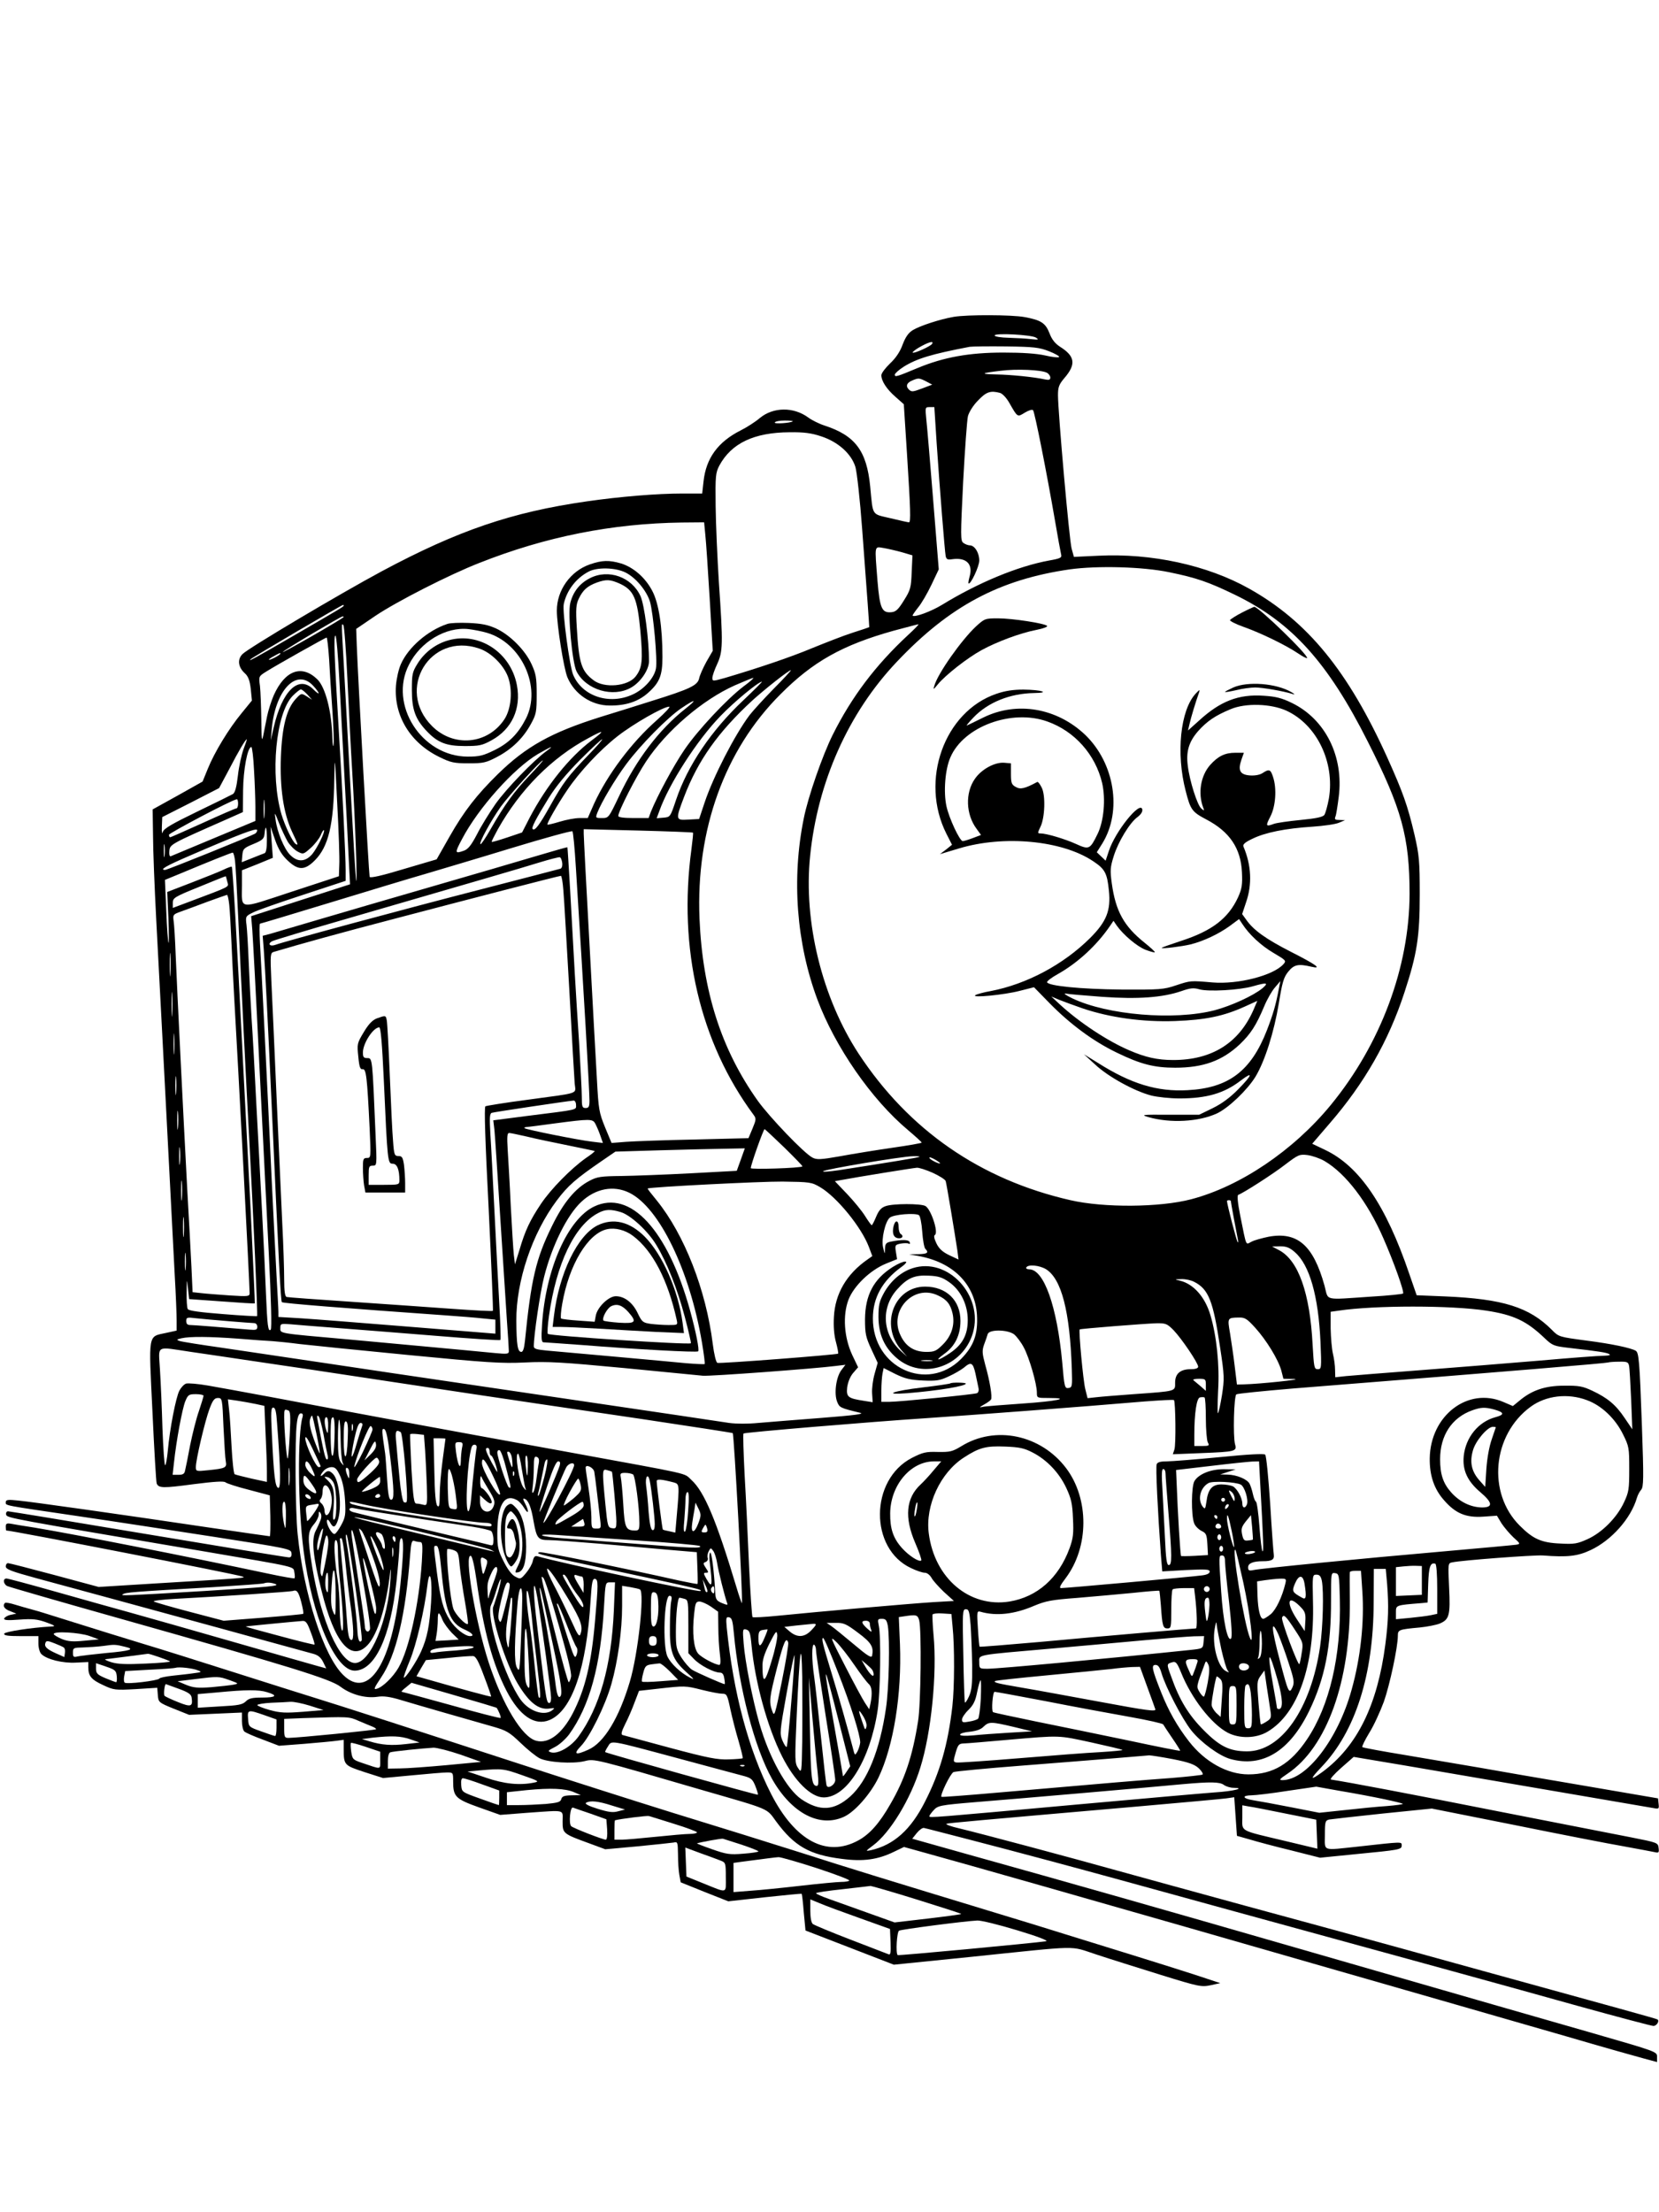 <?xml version="1.0" standalone="no"?>
<!DOCTYPE svg PUBLIC "-//W3C//DTD SVG 20010904//EN"
 "http://www.w3.org/TR/2001/REC-SVG-20010904/DTD/svg10.dtd">
<svg version="1.0" xmlns="http://www.w3.org/2000/svg"
 width="864pt" height="1152pt" viewBox="0 0 864 1152"
 preserveAspectRatio="xMidYMid meet">

<g transform="translate(0,1152) scale(0.1,-0.1)"
fill="#000000" stroke="none">
<path d="M4967 9870 c-71 -12 -177 -47 -213 -69 -23 -14 -38 -36 -53 -75 -13
-37 -36 -71 -66 -99 -25 -24 -45 -51 -45 -61 0 -30 28 -73 73 -112 l44 -39 17
-265 c18 -283 20 -350 10 -350 -4 0 -46 9 -95 21 -101 24 -92 8 -107 165 -18
186 -78 266 -238 318 -28 9 -66 28 -85 42 -76 56 -182 55 -252 -3 -22 -19 -67
-48 -99 -64 -119 -60 -181 -145 -194 -266 l-7 -63 -102 0 c-134 0 -326 -16
-500 -41 -390 -56 -669 -151 -1067 -364 -216 -116 -693 -399 -725 -431 -28
-28 -23 -68 12 -100 18 -16 26 -38 31 -82 l6 -60 -53 -65 c-67 -81 -142 -204
-177 -291 l-27 -66 -130 -73 -130 -72 2 -135 c0 -74 8 -274 17 -445 9 -170 23
-436 31 -590 8 -154 24 -458 35 -675 11 -217 25 -478 30 -580 6 -102 10 -208
10 -237 l0 -52 -55 -12 c-96 -21 -91 4 -71 -410 9 -198 19 -366 22 -374 10
-25 34 -25 191 -4 110 14 158 17 167 10 7 -6 62 -24 122 -39 l109 -29 3 -106
c1 -59 0 -107 -3 -107 -3 0 -143 20 -313 45 -450 67 -923 134 -997 141 -55 6
-65 4 -65 -9 0 -18 -18 -14 375 -72 171 -25 490 -74 710 -108 386 -60 400 -63
403 -84 2 -16 -2 -23 -13 -23 -10 0 -340 54 -734 120 -394 66 -722 120 -729
120 -8 0 -12 -8 -10 -17 3 -18 18 -20 1038 -193 487 -83 457 -76 463 -108 3
-15 3 -29 1 -31 -2 -2 -61 8 -131 23 -432 92 -1018 207 -1223 241 -52 8 -107
17 -122 20 -23 4 -28 1 -28 -15 0 -11 1 -20 3 -20 29 0 1180 -224 1227 -239
27 -8 27 -8 -455 -37 l-291 -18 -230 62 c-127 34 -236 62 -242 62 -7 0 -12 -8
-12 -17 0 -15 30 -26 158 -61 259 -70 493 -134 962 -262 245 -67 461 -127 481
-132 26 -7 40 -19 52 -43 l16 -33 -37 10 c-20 5 -217 62 -437 125 -220 63
-465 133 -545 155 -80 22 -255 71 -389 109 -134 38 -250 69 -257 69 -20 0 -17
-28 3 -39 10 -5 277 -82 593 -171 875 -247 1091 -313 1144 -354 53 -40 129
-61 191 -52 32 5 65 1 127 -18 83 -25 337 -98 478 -138 66 -19 83 -28 140 -83
36 -35 81 -71 100 -81 44 -22 174 -30 235 -15 51 13 48 14 620 -153 350 -101
326 -91 377 -161 95 -129 174 -174 342 -195 112 -15 188 -4 272 37 l52 25 133
-37 c147 -40 975 -276 1354 -385 132 -38 420 -121 640 -184 465 -133 855 -246
1325 -381 184 -54 365 -105 403 -115 l67 -18 0 27 c0 27 -1 27 -337 124 -358
103 -500 143 -1553 447 -658 190 -1174 337 -1712 487 l-277 78 24 30 c13 16
30 28 37 26 7 -1 114 -29 238 -61 247 -64 552 -146 785 -210 83 -23 353 -97
600 -165 968 -265 1415 -388 1780 -490 209 -58 387 -105 396 -105 17 0 33 26
21 34 -6 4 -235 67 -867 241 -126 35 -363 100 -525 145 -162 45 -502 137 -755
206 -253 69 -554 152 -670 184 -243 68 -703 191 -820 219 -44 10 -73 21 -65
24 14 4 135 15 1020 92 217 19 414 37 436 40 l42 6 7 -100 7 -101 67 -19 c36
-11 133 -37 216 -57 l150 -38 180 18 c236 23 245 24 245 46 0 20 7 20 -227 -6
-191 -20 -173 -27 -173 61 0 69 2 75 23 80 12 2 137 16 278 31 l256 26 432
-86 c237 -48 493 -98 569 -111 75 -14 147 -27 160 -30 21 -5 23 -2 20 22 -3
27 -6 28 -143 55 -77 15 -392 77 -700 137 -459 91 -777 151 -863 164 -8 1 16
28 52 60 l66 58 268 -45 c227 -39 1189 -204 1290 -221 32 -6 33 -5 30 22 l-3
28 -385 66 c-212 36 -457 78 -545 94 -88 15 -260 44 -383 65 -122 20 -225 39
-227 42 -3 3 13 36 36 74 24 38 57 111 76 162 31 88 73 284 73 344 0 31 5 33
115 43 39 4 84 13 102 20 51 21 57 43 50 187 -6 126 -6 128 16 132 50 11 426
39 472 36 129 -10 181 -4 249 28 109 51 210 165 241 272 4 14 14 33 22 42 13
15 14 56 4 335 -12 339 -16 379 -32 389 -26 15 -125 36 -257 53 -142 19 -144
19 -180 56 -118 118 -254 161 -556 174 l-148 6 -38 110 c-122 359 -260 562
-439 647 l-67 32 91 106 c181 209 307 430 389 681 66 201 80 289 80 514 0 171
-3 202 -27 307 -36 154 -61 223 -142 403 -204 451 -416 710 -720 880 -217 122
-509 185 -785 171 l-127 -6 -12 43 c-12 43 -71 711 -71 799 0 42 5 56 34 90
61 71 55 113 -23 162 -26 17 -43 38 -55 70 -21 54 -44 69 -131 85 -67 12 -296
13 -368 1z m428 -108 c17 -11 14 -12 -25 -8 -25 3 -78 6 -117 7 -40 1 -73 6
-73 12 0 14 191 4 215 -11z m-541 -33 c-7 -12 -95 -52 -101 -45 -2 2 11 13 29
24 51 30 84 40 72 21z m609 -38 c31 -12 55 -26 53 -30 -3 -4 -36 -1 -73 8 -45
10 -118 15 -218 15 -177 0 -310 -24 -445 -80 -110 -46 -120 -49 -120 -35 0 6
21 25 46 41 69 43 145 66 344 104 14 2 99 3 190 2 144 -2 172 -5 223 -25z
m-11 -112 c10 -5 18 -17 18 -25 0 -12 -7 -14 -27 -10 -58 13 -181 25 -253 26
-88 2 -83 7 20 19 84 11 214 5 242 -10z m-629 -45 l32 -17 -53 -20 c-48 -18
-55 -19 -69 -5 -18 18 -10 36 21 48 30 12 33 12 69 -6z m385 -60 c13 -4 34
-26 49 -53 43 -75 41 -74 80 -50 20 12 38 18 43 13 9 -10 72 -329 115 -579 14
-82 28 -159 31 -171 5 -18 -1 -22 -63 -33 -163 -30 -368 -115 -556 -230 -57
-35 -144 -67 -154 -57 -2 2 11 20 28 42 18 21 49 75 70 119 l38 80 -29 360
c-16 198 -32 388 -36 423 -6 61 -6 62 18 62 l24 0 12 -187 c16 -236 42 -561
47 -589 4 -17 10 -20 35 -16 72 10 108 -25 90 -89 -5 -18 -8 -34 -6 -37 10 -9
56 88 56 119 0 40 -24 79 -49 79 -9 0 -25 6 -34 13 -15 11 -15 33 -1 317 9
168 20 322 25 343 6 22 28 57 53 82 43 45 64 52 114 39z m-1079 -148 c-11 -9
-100 -15 -94 -6 3 6 27 10 52 10 26 0 44 -2 42 -4z m147 -78 c89 -29 158 -91
179 -160 8 -28 24 -172 35 -322 11 -149 24 -325 29 -391 5 -66 8 -121 8 -121
-1 -1 -40 -14 -87 -29 -47 -15 -141 -52 -210 -80 -112 -47 -284 -105 -457
-156 -61 -17 -63 -17 -63 1 0 10 11 42 25 72 30 65 31 104 9 424 -8 126 -16
306 -17 399 -2 157 0 173 19 210 63 117 181 173 366 174 74 1 113 -4 164 -21z
m-603 -510 c4 -35 14 -185 23 -335 l16 -272 -33 -57 c-17 -31 -35 -71 -38 -87
-8 -36 -47 -55 -246 -117 -66 -21 -187 -59 -269 -84 -254 -80 -386 -153 -533
-297 -109 -107 -176 -192 -252 -326 l-67 -118 -173 -51 c-112 -34 -174 -48
-176 -40 -4 16 -60 1020 -67 1206 l-3 85 100 68 c110 74 384 214 540 275 348
138 694 206 1056 211 l116 1 6 -62z m1025 -94 l54 -16 -4 -87 c-3 -81 -6 -93
-40 -147 -29 -47 -42 -60 -65 -62 -50 -5 -61 19 -73 162 -15 193 -18 180 33
172 23 -4 66 -14 95 -22z m1392 -104 c141 -29 203 -50 345 -119 293 -143 481
-351 689 -764 176 -348 217 -496 217 -792 -1 -381 -150 -782 -411 -1100 -195
-237 -471 -423 -726 -490 -164 -43 -455 -45 -629 -5 -469 107 -842 365 -1104
764 -190 291 -287 686 -252 1028 39 386 199 745 451 1011 275 291 535 429 901
482 144 20 381 14 519 -15z m-4300 -174 c0 -5 -17 -15 -260 -156 -202 -117
-240 -138 -225 -123 10 10 475 283 482 283 2 0 3 -2 3 -4z m-1 -60 c-21 -18
-328 -194 -316 -181 11 13 301 184 311 185 5 0 7 -2 5 -4z m20 -316 c7 -146
18 -371 26 -500 15 -246 27 -589 20 -555 -3 11 -16 232 -30 490 -14 259 -30
548 -35 644 -12 211 -12 207 -2 196 5 -6 14 -129 21 -275z m2920 223 c-169
-157 -293 -321 -392 -519 -53 -106 -129 -324 -151 -436 -64 -314 -38 -651 71
-943 92 -246 281 -520 472 -680 39 -33 71 -62 71 -65 0 -3 -69 -15 -153 -27
-83 -12 -206 -32 -271 -44 -102 -18 -123 -19 -145 -7 -43 22 -222 209 -284
295 -191 268 -288 572 -304 950 -19 462 131 878 422 1168 169 170 323 256 587
330 68 18 127 34 131 34 5 1 -20 -25 -54 -56z m-2961 -245 c7 -134 19 -364 27
-513 8 -148 18 -331 21 -405 l7 -135 -258 -83 -257 -83 6 -72 c3 -40 20 -349
36 -687 17 -338 39 -788 50 -1000 12 -239 16 -388 10 -394 -14 -14 -18 22 -25
189 -3 83 -12 272 -20 420 -8 149 -21 403 -30 565 -8 162 -19 365 -25 450 -5
85 -12 218 -15 295 -3 77 -8 161 -11 187 -6 46 -5 47 33 66 21 11 138 52 261
92 l222 73 0 56 c0 71 -16 407 -35 716 -24 401 -28 505 -18 505 5 0 14 -109
21 -242z m-54 120 c3 -62 11 -183 17 -268 6 -85 9 -166 6 -180 -2 -14 -5 2 -6
35 -3 139 -36 267 -79 308 -81 78 -168 46 -226 -83 -13 -30 -29 -80 -35 -110
-6 -30 -15 -75 -20 -100 -7 -37 -9 -23 -10 80 -1 69 -4 148 -7 177 -7 51 -7
51 33 76 54 34 307 176 314 177 3 0 9 -51 13 -112z m-254 27 c0 -2 -13 -11
-30 -20 -38 -19 -40 -11 -2 9 31 17 32 18 32 11z m2569 -182 c-53 -54 -109
-116 -126 -138 -77 -103 -188 -319 -233 -453 l-29 -87 -56 -3 c-67 -4 -68 -2
-22 119 72 189 177 337 356 502 64 58 189 157 200 157 3 0 -37 -44 -90 -97z
m-156 13 c-87 -66 -240 -229 -309 -331 -56 -82 -142 -242 -174 -322 l-12 -33
-79 0 c-52 0 -79 4 -79 11 0 24 93 206 145 284 106 160 294 321 462 396 48 21
92 39 96 39 5 0 -17 -20 -50 -44z m-2242 3 c38 -41 38 -56 0 -18 -76 75 -162
-8 -206 -201 l-15 -65 5 56 c18 205 129 322 216 228z m2241 -75 c-168 -158
-291 -341 -351 -519 -30 -89 -30 -90 -65 -93 l-36 -3 14 38 c50 141 196 368
318 494 71 74 198 179 216 179 3 0 -40 -43 -96 -96z m-2271 29 l24 -27 -28 18
c-28 17 -28 17 -57 -14 -47 -51 -71 -143 -77 -300 -6 -163 13 -293 57 -389 33
-70 35 -75 20 -66 -16 10 -56 94 -74 154 -60 205 -30 529 59 618 18 18 37 33
42 33 5 0 20 -12 34 -27z m1967 -75 c-134 -106 -255 -264 -344 -454 -54 -113
-54 -114 -89 -114 -34 0 -34 1 -24 28 21 54 92 174 150 252 74 100 217 245
289 293 74 50 84 47 18 -5z m-147 -58 c-132 -116 -257 -283 -327 -435 l-33
-75 -43 0 c-24 0 -70 -9 -103 -19 -33 -10 -62 -17 -64 -15 -5 4 53 106 102
178 65 97 172 211 263 282 83 65 239 154 269 154 9 0 -21 -31 -64 -70z m-340
-106 c-116 -87 -235 -236 -322 -401 l-40 -78 -77 -26 c-42 -14 -79 -25 -81
-23 -2 2 13 31 32 66 116 206 280 372 471 474 84 46 89 42 17 -12z m-1813 -46
c-10 -28 -24 -90 -29 -137 -7 -60 -15 -89 -26 -96 -9 -5 -93 -47 -187 -92
-130 -63 -173 -88 -178 -105 -4 -14 -6 -4 -5 27 l2 50 148 75 148 76 53 99
c49 95 85 155 91 155 2 0 -6 -23 -17 -52z m1796 -30 c-105 -109 -131 -143
-199 -265 -56 -100 -80 -132 -91 -120 -7 7 15 50 84 162 38 61 90 124 163 198
59 59 110 107 115 107 4 0 -28 -37 -72 -82z m-1741 -80 c4 -66 7 -153 7 -192
l0 -71 -216 -90 c-118 -49 -220 -92 -225 -94 -6 -2 -9 10 -7 28 3 34 7 36 293
162 l90 40 1 112 c1 108 23 227 43 227 4 0 11 -55 14 -122z m1522 100 c-65
-47 -208 -195 -264 -274 -32 -46 -76 -117 -97 -159 -30 -57 -46 -77 -68 -85
-48 -17 -49 -13 -9 62 84 160 268 366 394 441 71 41 90 48 44 15z m-1078 -592
l-2 -59 -247 -81 c-283 -93 -258 -96 -258 35 l0 77 81 32 80 33 -6 81 -6 81
24 -70 c18 -50 36 -79 66 -107 54 -51 88 -51 140 1 72 72 99 187 102 426 2
130 3 121 15 -125 8 -146 13 -292 11 -324z m991 466 c-81 -85 -128 -149 -203
-280 -26 -46 -50 -81 -53 -78 -8 8 54 121 106 195 43 60 208 241 219 241 3 0
-28 -35 -69 -78z m-1381 -214 c-2 -24 -4 -7 -4 37 0 44 2 63 4 43 2 -21 2 -57
0 -80z m-137 67 c0 -14 -4 -25 -10 -25 -5 0 -83 -34 -173 -75 -91 -41 -167
-75 -171 -75 -3 0 -6 6 -6 13 1 9 320 178 353 185 4 1 7 -9 7 -23z m259 -199
c13 -20 36 -43 52 -51 28 -15 30 -14 68 20 21 19 44 49 51 65 7 17 14 29 17
27 7 -8 -34 -92 -61 -125 -36 -41 -76 -43 -115 -4 -31 31 -68 120 -76 185 -6
41 -5 40 18 -19 13 -33 34 -77 46 -98z m-170 43 c-22 -13 -457 -189 -469 -189
-32 0 5 21 128 74 261 113 347 145 351 134 2 -5 -3 -14 -10 -19z m61 -33 c0
-42 -4 -66 -12 -69 -7 -3 -37 -14 -66 -26 l-53 -21 3 36 c3 33 7 38 58 59 48
20 55 27 58 54 5 53 12 34 12 -33z m1609 -141 c40 -630 71 -1163 71 -1217 0
-31 -4 -38 -20 -38 -18 0 -20 7 -20 58 0 32 -7 159 -14 283 -16 237 -28 448
-47 799 -7 118 -13 216 -14 218 -1 1 -76 -20 -166 -47 -90 -27 -330 -97 -534
-156 -203 -59 -469 -136 -590 -172 -121 -36 -237 -70 -258 -76 l-39 -10 6 -76
c7 -95 22 -390 41 -811 37 -819 47 -1015 53 -1021 6 -6 322 -31 857 -69 72 -5
158 -12 193 -16 l62 -6 0 -37 0 -36 -447 36 c-247 20 -501 40 -565 44 l-118 7
0 26 c0 15 -5 101 -10 192 -5 91 -16 314 -25 495 -24 516 -54 1120 -61 1233
-3 56 -3 102 0 102 3 0 166 49 363 109 197 60 421 128 498 150 77 23 280 83
450 135 171 52 313 91 316 87 4 -3 12 -87 18 -186z m610 179 c2 -1 -2 -40 -8
-86 -70 -517 44 -1006 324 -1384 14 -19 13 -25 -6 -71 l-21 -50 -281 -7 c-155
-3 -316 -9 -357 -12 l-75 -6 -34 82 c-31 76 -34 94 -42 244 -5 88 -23 409 -39
711 -17 303 -30 561 -30 574 l0 23 283 -7 c155 -4 284 -9 286 -11z m-2752
-121 c-2 -16 -4 -3 -4 27 0 30 2 43 4 28 2 -16 2 -40 0 -55z m367 -25 c3 -24
10 -151 16 -283 18 -391 40 -836 60 -1205 20 -371 43 -880 39 -884 -2 -1 -82
3 -178 11 -116 9 -178 17 -183 26 -4 6 -7 46 -6 87 1 74 1 74 7 20 l6 -55 169
-12 c93 -7 171 -12 173 -10 1 2 -9 224 -22 493 -14 269 -32 617 -40 774 -33
662 -53 1001 -58 1007 -2 1 -21 -5 -43 -16 -21 -10 -96 -40 -166 -67 l-127
-49 6 -135 c3 -74 3 -133 1 -130 -3 3 -9 78 -12 166 l-7 162 73 30 c153 64
273 112 280 112 4 0 9 -19 12 -42z m1704 -11 c2 -16 -2 -29 -10 -31 -7 -2
-191 -50 -408 -106 -397 -102 -1030 -273 -1075 -290 -29 -11 -44 5 -17 19 10
5 191 60 403 121 644 187 890 258 989 289 52 16 100 28 105 27 6 -1 11 -15 13
-29z m-1744 -99 c7 -29 24 -20 -196 -103 l-88 -33 0 27 c0 25 9 31 138 83 75
31 137 56 138 55 1 -1 4 -14 8 -29z m1750 -45 c4 -43 17 -276 31 -518 13 -242
26 -461 28 -488 5 -56 33 -46 -246 -84 -115 -15 -213 -31 -219 -34 -7 -4 -1
-186 17 -534 14 -290 24 -529 22 -531 -2 -3 -96 2 -208 10 -112 8 -350 25
-529 37 -179 12 -331 23 -337 25 -9 2 -13 30 -13 91 0 48 -4 180 -10 293 -5
113 -19 412 -30 665 -11 253 -23 524 -27 601 -6 134 -5 142 13 147 141 42 332
95 634 174 403 106 851 222 861 222 4 1 10 -34 13 -76z m-1740 -75 c3 -29 8
-114 11 -188 3 -74 10 -209 15 -300 21 -359 80 -1485 80 -1534 0 -17 -7 -18
-102 -12 -57 4 -124 9 -149 12 l-46 5 -6 132 c-4 73 -13 256 -22 407 -21 396
-53 1040 -60 1215 -3 83 -8 164 -11 181 -4 30 -2 33 38 47 24 9 86 31 138 51
52 19 98 35 102 36 4 0 9 -24 12 -52z m-307 -360 c-2 -29 -3 -8 -3 47 0 55 1
79 3 53 2 -26 2 -71 0 -100z m10 -210 c-2 -29 -3 -6 -3 52 0 58 1 81 3 53 2
-29 2 -77 0 -105z m10 -201 c-2 -23 -3 -1 -3 48 0 50 1 68 3 42 2 -26 2 -67 0
-90z m10 -209 c-2 -24 -4 -7 -4 37 0 44 2 63 4 43 2 -21 2 -57 0 -80z m2083
-62 c0 -27 18 -23 -253 -57 l-178 -23 6 -50 c3 -28 16 -231 30 -451 14 -220
30 -464 35 -542 6 -78 10 -149 10 -159 0 -15 -8 -16 -72 -10 -173 17 -494 46
-763 71 -372 33 -355 30 -355 60 0 22 3 23 53 19 28 -3 135 -11 237 -19 102
-8 335 -26 518 -41 183 -15 335 -25 338 -22 3 3 0 90 -6 194 -6 104 -17 320
-25 479 -8 160 -17 338 -21 397 -5 87 -4 109 7 113 11 4 379 59 427 64 6 0 12
-10 12 -23z m-2073 -118 c-2 -24 -4 -7 -4 37 0 44 2 63 4 43 2 -21 2 -57 0
-80z m2173 21 c6 -11 18 -38 26 -61 l14 -40 -58 7 c-70 8 -343 63 -350 70 -3
3 1 5 9 6 8 0 75 9 149 19 182 24 197 24 210 -1z m984 -124 c54 -53 97 -97 95
-99 -10 -9 -269 -17 -269 -9 0 17 66 203 72 203 2 0 48 -43 102 -95z m-1339
56 c44 -11 141 -31 215 -46 74 -15 136 -28 137 -29 2 -2 -18 -18 -45 -36 -79
-56 -182 -161 -234 -238 -57 -85 -83 -139 -113 -242 l-23 -74 -6 49 c-3 28
-10 142 -16 255 -5 113 -13 244 -16 293 -4 68 -3 87 8 87 7 0 49 -9 93 -19z
m-1808 -138 c-2 -21 -4 -4 -4 37 0 41 2 58 4 38 2 -21 2 -55 0 -75z m2921 18
l-21 -58 -241 -13 c-133 -7 -295 -13 -361 -14 -105 -1 -126 -4 -165 -25 -73
-38 -135 -112 -195 -235 -84 -170 -109 -278 -141 -598 -4 -39 -10 -58 -19 -58
-19 0 -25 35 -26 162 -1 207 82 455 211 627 58 77 98 112 235 206 l70 48 235
7 c129 4 281 7 337 8 l102 2 -21 -59z m3040 -7 c111 -65 225 -215 306 -401 55
-125 111 -282 103 -289 -3 -3 -77 -11 -164 -16 -255 -17 -223 -24 -245 57 -58
209 -140 282 -290 255 -34 -7 -75 -18 -90 -26 -32 -16 -25 -32 -59 136 -13 65
-17 106 -10 108 26 9 182 109 245 158 67 51 74 54 115 49 24 -3 65 -17 89 -31z
m-2109 22 c-4 -4 -158 -29 -422 -70 -49 -7 -85 -10 -80 -5 10 10 409 77 467
78 22 1 37 -1 35 -3z m107 -34 c-6 -5 -56 21 -56 29 0 5 13 0 29 -9 16 -9 28
-18 27 -20z m-39 -49 c35 -16 65 -35 68 -43 5 -15 48 -276 61 -362 l6 -47 -49
23 c-35 17 -53 34 -66 61 -12 25 -15 40 -8 44 20 13 -21 136 -50 151 -24 13
-169 13 -207 -1 -23 -8 -35 -22 -49 -55 -10 -24 -20 -44 -23 -44 -3 0 -18 21
-35 48 -16 26 -58 77 -93 114 l-64 67 33 6 c91 17 376 63 394 64 11 1 48 -11
82 -26z m-3910 -135 c-2 -24 -4 -5 -4 42 0 47 2 66 4 43 2 -24 2 -62 0 -85z
m3324 60 c87 -51 215 -208 254 -311 l18 -48 -24 -17 c-110 -76 -170 -179 -176
-300 -3 -49 1 -97 11 -132 8 -30 13 -57 11 -59 -7 -6 -616 -53 -629 -48 -7 3
-17 44 -24 99 -35 281 -148 569 -291 746 -28 34 -50 62 -48 63 17 8 591 37
702 36 143 -2 152 -3 196 -29z m-994 -29 c156 -76 315 -403 379 -781 10 -59
16 -109 14 -111 -3 -2 -45 0 -95 4 -101 10 -624 57 -727 66 -53 5 -68 9 -68
22 0 57 33 282 54 363 41 162 120 321 193 389 74 70 168 88 250 48z m3133 -43
c0 -6 30 -168 36 -196 3 -14 3 -22 0 -19 -6 5 -56 200 -56 215 0 2 5 4 10 4 6
0 10 -2 10 -4z m-5453 -178 c-2 -24 -4 -5 -4 42 0 47 2 66 4 43 2 -24 2 -62 0
-85z m3829 104 c6 -4 14 -42 17 -86 3 -43 10 -83 16 -89 20 -20 11 -27 -36
-28 l-48 -1 45 -8 c183 -32 297 -146 308 -306 6 -101 -16 -163 -83 -231 -176
-176 -460 -45 -459 212 0 107 49 195 148 267 53 38 16 38 -45 0 -99 -63 -143
-146 -144 -272 0 -76 4 -93 33 -156 l33 -71 -16 -57 c-9 -32 -15 -78 -13 -103
l3 -45 -44 7 c-85 13 -94 20 -89 70 4 27 15 56 31 75 l26 30 -31 65 c-42 91
-50 205 -19 287 28 72 113 154 196 188 l57 23 -6 37 c-6 36 -4 38 25 44 17 3
36 3 41 0 6 -4 9 -1 6 7 -5 14 -39 15 -100 3 -23 -5 -28 -11 -29 -37 -1 -31
-1 -31 -10 8 -10 41 11 134 35 154 20 17 132 26 152 13z m1958 -193 c76 -66
122 -227 133 -466 6 -139 5 -143 -14 -143 -19 0 -20 9 -27 128 -14 269 -74
439 -175 492 l-36 19 42 1 c33 0 50 -7 77 -31z m-5777 -86 c-2 -21 -4 -4 -4
37 0 41 2 58 4 38 2 -21 2 -55 0 -75z m4480 -2 c81 -50 125 -218 135 -521 3
-89 2 -95 -17 -98 -20 -3 -22 5 -33 134 -27 291 -95 484 -172 484 -12 0 -18 5
-15 10 10 17 68 11 102 -9z m772 -66 c75 -38 99 -98 135 -340 23 -151 23 -165
10 -250 -8 -49 -17 -91 -21 -94 -3 -4 -2 50 1 119 8 132 -8 283 -40 391 -28
95 -88 163 -159 180 -30 7 -29 7 8 8 21 1 51 -6 66 -14z m1521 -150 c144 -22
211 -54 305 -144 40 -38 48 -41 126 -50 156 -18 194 -24 209 -32 10 -6 1 -8
-28 -9 -24 0 -172 -11 -330 -25 -158 -13 -438 -36 -622 -50 -184 -14 -360 -28
-391 -31 l-55 -6 -1 38 c0 22 -5 59 -11 84 -6 25 -11 84 -12 132 l0 87 43 6
c187 28 585 28 767 0z m-6550 -55 c63 -5 123 -10 133 -10 10 0 17 -8 17 -19 0
-16 -6 -18 -42 -15 -140 12 -289 24 -307 24 -15 0 -21 6 -21 21 0 19 4 20 53
14 28 -3 104 -10 167 -15z m5346 -33 c59 -65 121 -166 137 -224 l11 -43 56 -1
c52 -2 -179 -26 -261 -28 l-37 -1 -12 98 c-6 53 -18 129 -24 169 -14 80 -14
81 45 82 32 1 43 -6 85 -52z m-424 -14 c43 -45 128 -171 128 -190 0 -8 -13
-13 -38 -13 -55 0 -82 -23 -82 -70 0 -46 9 -44 -215 -60 -82 -6 -170 -13 -195
-16 l-46 -5 -12 48 c-11 43 -35 304 -29 310 4 4 336 30 397 32 52 1 58 -2 92
-36z m-830 -22 c13 -11 36 -41 50 -68 28 -52 68 -189 68 -235 0 -28 1 -28 62
-28 122 0 40 -17 -138 -29 -99 -7 -192 -14 -205 -17 -21 -5 -20 -3 6 12 17 9
33 21 36 26 8 12 -6 97 -30 181 -16 60 -17 73 -6 105 8 20 16 45 19 55 8 25
104 24 138 -2z m-4042 -22 c74 -6 155 -12 180 -13 25 -2 88 -8 140 -15 52 -6
306 -32 565 -57 412 -40 487 -45 610 -39 119 6 197 1 515 -29 206 -20 391 -38
410 -40 33 -4 587 37 694 51 l49 6 -22 -29 c-27 -37 -38 -122 -21 -164 12 -30
16 -32 119 -57 26 -6 -26 -13 -205 -27 -131 -10 -278 -22 -326 -26 -50 -5
-114 -5 -150 0 -70 11 -375 56 -843 125 -170 25 -445 66 -610 90 -165 24 -453
67 -640 95 -187 28 -432 64 -545 81 -113 16 -214 32 -225 36 -17 6 -16 8 10
14 45 10 145 9 295 -2z m-245 -69 c72 -10 209 -31 305 -45 96 -14 234 -35 305
-45 72 -11 265 -40 430 -65 305 -46 460 -70 1304 -194 260 -39 475 -72 477
-74 7 -6 54 -878 48 -886 -1 -1 -15 37 -29 85 -105 349 -167 496 -234 557 -43
39 20 24 -656 148 -644 117 -982 180 -1135 209 -216 41 -617 116 -728 135 -52
9 -102 13 -113 10 -11 -4 -26 -20 -35 -37 -18 -35 -50 -199 -60 -312 -4 -42
-10 -76 -14 -76 -4 0 -10 87 -14 193 -3 105 -9 243 -13 305 -7 131 -27 120
162 92z m7489 -72 c3 -13 7 -92 11 -177 l6 -154 -40 59 c-46 69 -90 105 -169
142 -49 23 -69 27 -147 26 -99 0 -168 -24 -233 -79 l-33 -27 -49 21 c-185 80
-381 -70 -384 -294 -1 -89 23 -160 75 -218 59 -68 114 -91 203 -85 l72 5 24
-40 c14 -21 42 -54 62 -73 36 -32 37 -34 15 -38 -12 -2 -188 -18 -392 -36
-414 -36 -936 -87 -977 -96 -23 -5 -28 -2 -28 14 0 21 25 32 77 32 46 0 60 8
57 33 -2 12 -11 132 -19 267 -9 134 -20 249 -26 255 -6 6 -86 2 -237 -13 -125
-12 -249 -22 -275 -22 -33 0 -49 -4 -53 -15 -6 -14 5 -238 22 -474 l7 -84 123
7 c105 5 124 4 124 -8 0 -10 -15 -17 -42 -20 -49 -7 -708 -66 -732 -66 -11 0
-5 14 24 52 122 162 123 413 2 573 -132 174 -369 224 -547 113 -45 -27 -57
-30 -121 -29 -62 2 -78 -2 -135 -31 -220 -114 -222 -473 -4 -574 27 -13 59
-24 71 -24 12 0 26 -11 35 -26 7 -14 37 -47 65 -74 l52 -47 -106 -6 c-114 -7
-604 -50 -812 -71 -69 -7 -128 -10 -131 -7 -3 3 -11 123 -18 266 -6 143 -16
356 -23 473 -6 117 -9 214 -6 217 6 6 651 60 953 80 223 15 796 58 1137 87 81
6 149 10 152 7 8 -9 11 -235 2 -258 l-8 -24 149 6 c177 7 186 9 175 46 -11 42
-6 252 7 260 6 4 136 17 289 30 1170 93 1637 132 1647 136 6 2 31 4 57 4 42 1
48 -2 52 -21z m-3404 -40 c6 -29 13 -63 16 -76 3 -13 -1 -24 -8 -27 -19 -7
-407 -45 -456 -45 l-42 0 0 59 c0 32 3 72 6 88 l6 29 61 -31 c50 -24 76 -31
144 -34 70 -3 89 0 135 22 29 13 64 34 78 45 37 32 47 27 60 -30z m1200 -60
l0 -31 -27 24 c-16 13 -32 27 -37 31 -6 5 7 8 27 8 35 0 37 -2 37 -32z m-5220
-56 c0 -5 -11 -41 -24 -80 -14 -39 -34 -120 -46 -179 -11 -60 -23 -118 -26
-130 -3 -18 -11 -23 -35 -23 l-30 0 7 63 c12 113 43 281 59 320 14 34 19 37
55 37 22 0 40 -4 40 -8z m5220 -118 c0 -58 5 -114 10 -125 10 -17 7 -19 -30
-19 l-40 0 0 58 c0 113 12 191 29 195 9 2 19 2 24 0 4 -2 7 -51 7 -109z m1984
95 c77 -28 148 -96 188 -177 32 -64 33 -72 33 -182 0 -105 -2 -120 -28 -175
-37 -79 -114 -156 -189 -190 -53 -24 -70 -27 -141 -23 -100 4 -143 24 -212 93
-171 170 -143 473 56 619 80 59 194 72 293 35z m-7100 -141 c4 -84 9 -165 12
-179 6 -32 -2 -36 -91 -45 -64 -7 -65 -6 -65 17 0 37 47 238 71 302 17 46 26
57 44 57 22 0 23 -3 29 -152z m167 121 l46 -10 6 -142 c4 -78 7 -167 7 -198
l0 -56 -79 17 c-43 10 -83 20 -89 23 -5 4 -12 68 -16 144 -4 76 -9 162 -13
192 l-6 54 49 -7 c27 -4 70 -12 95 -17z m112 -101 c19 -247 20 -341 6 -336
-16 5 -23 63 -33 276 -6 119 -5 142 7 142 11 0 16 -21 20 -82z m6339 72 c53
-15 55 -27 6 -40 -89 -24 -155 -105 -165 -203 -7 -73 19 -130 86 -187 65 -55
68 -80 9 -80 -58 1 -115 28 -160 78 -42 47 -58 94 -58 173 0 124 61 217 168
255 45 16 66 17 114 4z m-6280 -5 c10 -4 12 -30 7 -125 -3 -66 -8 -123 -11
-125 -5 -6 -18 149 -18 217 0 40 1 41 22 33z m74 -33 c-27 -85 -25 -467 5
-697 44 -342 165 -626 267 -625 105 2 186 176 217 466 8 76 15 158 15 182 0
23 5 42 10 42 14 0 12 -77 -5 -244 -43 -407 -164 -599 -297 -469 -102 99 -206
420 -238 735 -12 119 -15 496 -4 576 4 35 11 52 21 52 9 0 12 -6 9 -18z m73
-93 c11 -52 18 -95 16 -97 -1 -2 -15 31 -30 72 -18 50 -25 84 -21 102 4 14 9
24 11 22 3 -2 13 -47 24 -99z m36 1 c8 -47 18 -95 21 -107 4 -13 2 -23 -3 -23
-9 0 -17 36 -49 205 -4 21 -3 27 5 20 6 -6 17 -49 26 -95z m24 43 c-1 -39 -2
-43 -9 -23 -12 36 -12 70 0 70 6 0 10 -21 9 -47z m33 -64 c-2 -68 -7 -98 -13
-88 -8 13 -10 175 -2 192 13 23 18 -13 15 -104z m32 -7 c1 -53 5 -106 10 -117
8 -20 7 -20 -8 -1 -12 15 -16 44 -16 125 0 57 3 101 7 98 3 -4 7 -51 7 -105z
m37 7 c-4 -121 -21 -125 -21 -5 0 73 3 97 12 94 9 -3 12 -29 9 -89z m26 44
c-3 -10 -5 -4 -5 12 0 17 2 24 5 18 2 -7 2 -21 0 -30z m49 21 c-3 -8 -16 -49
-28 -90 -11 -41 -23 -72 -26 -69 -3 2 3 43 13 90 13 59 22 85 33 85 9 0 12 -6
8 -16z m54 -18 c0 -7 -23 -60 -50 -117 -28 -57 -48 -91 -45 -75 12 55 77 216
86 210 5 -3 9 -11 9 -18z m5850 11 c0 -1 -10 -30 -21 -62 -13 -37 -24 -97 -28
-154 l-6 -94 -32 36 c-39 45 -50 93 -32 154 13 49 76 123 104 123 8 0 15 -1
15 -3z m-5758 -153 c21 -178 22 -224 5 -224 -11 0 -16 27 -21 108 -4 59 -8
118 -10 132 -18 121 -19 133 -5 128 10 -3 19 -45 31 -144z m55 128 c11 -7 40
-337 31 -361 -1 -6 -8 -7 -15 -3 -6 4 -16 56 -22 122 -6 63 -14 145 -17 183
-7 65 -3 75 23 59z m127 -95 c3 -45 7 -128 9 -185 3 -100 2 -103 -18 -98 -11
3 -27 6 -36 6 -13 0 -17 27 -26 178 -5 97 -8 180 -7 183 2 3 18 3 38 1 l34 -4
6 -81z m-544 -83 c0 -2 -5 -4 -10 -4 -15 0 -70 119 -70 150 0 17 13 -1 40 -59
22 -46 40 -85 40 -87z m650 144 c0 -2 -7 -52 -15 -113 -8 -60 -15 -141 -15
-180 0 -54 -3 -66 -12 -57 -9 9 -14 66 -16 182 l-4 170 31 0 c17 0 31 -1 31
-2z m-390 -82 l-32 -31 28 55 c24 47 29 52 32 31 3 -17 -6 -33 -28 -55z m476
33 c-3 -17 -6 -48 -6 -68 -1 -50 -16 -21 -25 47 -6 49 -6 52 15 52 20 0 22 -4
16 -31z m76 0 c-4 -15 -19 -153 -28 -261 -3 -38 -10 -68 -15 -68 -18 0 -5 265
17 333 6 21 31 17 26 -4z m2896 -23 c74 -38 138 -105 175 -184 26 -56 32 -82
35 -160 4 -78 1 -103 -18 -155 -57 -155 -168 -253 -313 -277 -208 -33 -390
121 -420 355 -19 145 60 316 183 395 80 52 115 61 215 57 74 -3 99 -8 143 -31z
m-2828 4 c0 -11 4 -20 8 -20 8 0 32 -65 32 -85 0 -4 -13 19 -30 50 -32 61 -36
75 -20 75 6 0 10 -9 10 -20z m86 -86 c27 -103 27 -107 14 -99 -10 6 -60 156
-60 181 0 9 5 14 12 12 6 -2 22 -44 34 -94z m28 64 c3 -13 5 -34 5 -48 0 -18
-4 -12 -15 20 -16 54 -16 50 -5 50 5 0 11 -10 15 -22z m53 -65 c7 -43 15 -87
18 -98 6 -19 6 -19 -8 -2 -23 27 -47 177 -29 177 4 0 13 -35 19 -77z m32 10
c-1 -65 -5 -61 -12 10 -2 26 -1 47 4 47 5 0 9 -26 8 -57z m57 18 c-3 -14 -8
-51 -12 -81 -3 -30 -11 -62 -16 -70 -6 -10 -8 -2 -4 25 3 22 6 68 6 102 0 52
3 61 16 56 10 -4 13 -14 10 -32z m-832 12 c5 -12 -8 -30 -46 -65 -58 -51 -68
-56 -68 -32 0 15 87 112 101 113 4 1 10 -7 13 -16z m594 -80 c23 -47 39 -90
36 -95 -10 -16 -94 129 -94 163 0 38 17 18 58 -68z m267 -4 c-13 -50 -27 -94
-30 -97 -4 -4 -5 2 -2 13 5 17 15 64 33 153 2 12 8 22 13 22 5 0 -1 -41 -14
-91z m-1212 46 c23 -48 21 -53 -8 -25 -14 13 -25 32 -25 42 0 29 15 21 33 -17z
m1292 13 c-14 -44 -104 -253 -105 -240 0 7 18 69 41 137 28 85 46 125 56 125
10 0 12 -6 8 -22z m1947 -25 c-22 -27 -52 -59 -67 -73 -77 -71 -86 -172 -28
-306 20 -46 34 -87 31 -90 -11 -10 -64 24 -100 64 -46 51 -63 101 -62 182 2
146 106 269 227 270 l39 0 -40 -47z m1701 -65 c17 -305 19 -362 12 -356 -4 4
-11 62 -16 129 -5 68 -13 126 -18 129 -5 3 -12 21 -16 40 -4 19 -12 43 -17 53
-12 24 -67 47 -115 48 l-38 1 40 13 40 13 -59 1 c-68 1 -132 -24 -155 -61 -17
-27 -18 -178 -2 -220 5 -15 23 -32 38 -40 25 -12 28 -19 31 -70 l3 -56 -68 -4
c-37 -2 -70 -2 -72 -1 -4 3 -18 235 -23 378 l-3 70 180 21 c99 12 196 22 216
23 l36 1 6 -112z m-5056 -5 c-2 -21 -4 -4 -4 37 0 41 2 58 4 38 2 -21 2 -55 0
-75z m1483 97 c0 -26 -159 -322 -160 -299 0 8 103 258 119 288 12 21 41 29 41
11z m105 -34 c2 -11 9 -64 15 -116 6 -52 13 -114 16 -137 5 -41 4 -43 -20 -43
-25 0 -26 3 -26 58 0 31 -7 100 -15 152 -8 52 -15 100 -15 107 0 20 40 2 45
-21z m-1323 -23 c13 -29 22 -76 25 -127 4 -71 2 -87 -19 -126 -13 -24 -28 -46
-35 -48 -14 -4 -46 53 -40 71 2 7 9 2 16 -11 16 -30 27 -28 40 9 23 68 9 210
-25 244 -19 19 -29 19 -48 -1 -21 -21 -21 -6 1 18 9 10 27 18 40 18 19 0 28
-10 45 -47z m47 9 c0 -24 -1 -25 -9 -7 -12 28 -12 47 0 40 6 -3 10 -18 9 -33z
m539 -23 c7 -28 15 -75 18 -106 7 -54 6 -55 -17 -51 -23 3 -24 6 -27 106 -1
56 1 102 6 102 5 0 14 -23 20 -51z m829 37 c3 -3 23 -222 23 -258 0 -35 -2
-39 -22 -36 -22 3 -24 10 -35 123 -18 183 -17 188 10 179 12 -3 23 -7 24 -8z
m2883 -8 c0 -13 7 -104 15 -203 19 -231 19 -275 2 -275 -11 0 -15 33 -20 143
-4 78 -10 190 -13 250 -5 78 -4 107 4 107 7 0 12 -10 12 -22z m-3393 -10 c-3
-8 -6 -5 -6 6 -1 11 2 17 5 13 3 -3 4 -12 1 -19z m620 4 c11 -7 33 -172 33
-253 0 -33 -3 -39 -21 -39 -50 0 -56 12 -63 137 -4 65 -10 128 -13 141 -4 19
-1 22 23 22 16 0 34 -4 41 -8z m-1672 -52 c34 -48 28 -60 -14 -29 -22 16 -31
31 -31 51 0 35 8 31 45 -22z m922 -31 c29 -47 32 -60 24 -82 -18 -48 -71 -32
-71 21 l0 35 24 -22 c37 -35 50 -21 21 22 -14 20 -30 37 -35 37 -6 0 -10 17
-9 38 0 20 3 30 6 22 3 -8 21 -40 40 -71z m-809 38 c16 -34 19 -174 4 -189 -8
-8 -10 8 -5 59 7 84 0 115 -30 144 -21 20 -21 21 -2 17 11 -2 26 -16 33 -31z
m242 11 c0 -18 -11 -27 -46 -42 -25 -10 -47 -16 -49 -14 -4 3 82 75 93 77 1 1
2 -9 2 -21z m1404 0 c9 -42 26 -191 26 -225 0 -23 -4 -33 -12 -31 -9 3 -15 36
-20 94 -3 49 -9 110 -13 137 -6 48 10 69 19 25z m-360 -20 c6 -29 2 -36 -36
-70 -24 -20 -47 -37 -51 -38 -4 0 9 32 30 70 21 39 41 70 44 70 4 0 9 -14 13
-32z m486 12 c28 -8 29 -12 15 -168 l-8 -93 -31 7 c-17 3 -32 7 -34 9 -3 2
-32 231 -32 252 0 12 25 10 90 -7z m2952 -11 c20 -11 41 -79 32 -103 -9 -23
-24 -20 -24 4 0 29 -27 78 -49 90 -11 5 -38 10 -60 10 -48 0 -70 -25 -78 -91
-6 -38 -7 -40 -20 -24 -27 38 -12 98 31 122 21 12 141 6 168 -8z m-4735 -65
c5 -41 -10 -94 -27 -94 -5 0 -10 11 -10 24 0 13 -7 29 -15 36 -11 9 -13 16 -5
24 5 5 10 22 10 36 0 60 38 38 47 -26z m4703 -8 c0 -18 -2 -17 -15 8 -19 36
-19 42 0 26 8 -7 15 -22 15 -34z m-2846 -63 c-3 -54 -11 -102 -16 -108 -7 -7
-9 13 -4 60 3 39 6 87 6 108 0 20 5 37 11 37 7 0 8 -31 3 -97z m-1966 69 c2
-7 -2 -10 -12 -6 -9 3 -16 11 -16 16 0 13 23 5 28 -10z m362 8 c0 -5 -7 -10
-16 -10 -8 0 -12 5 -9 10 3 6 10 10 16 10 5 0 9 -4 9 -10z m711 -21 c11 -5 29
-25 39 -42 23 -38 27 -19 5 23 -13 25 -13 29 -1 24 18 -7 33 -44 45 -117 16
-88 23 -97 80 -97 27 0 147 -9 267 -19 121 -11 283 -25 361 -32 l142 -12 3
-81 c2 -44 2 -83 1 -84 -1 -2 -43 6 -95 17 -293 66 -713 151 -727 148 -24 -6
-7 -11 184 -52 663 -142 662 -142 653 -150 -8 -8 -729 146 -850 181 -12 3 -18
-3 -23 -24 -3 -16 -19 -44 -35 -63 -28 -33 -29 -34 -57 -19 -18 9 -40 39 -60
79 -29 57 -33 74 -33 145 0 147 36 210 101 175z m3689 1 c0 -5 -4 -10 -10 -10
-5 0 -10 5 -10 10 0 6 5 10 10 10 6 0 10 -4 10 -10z m-4891 -87 c-1 -69 -2
-73 -10 -38 -11 56 -11 115 1 115 6 0 10 -32 9 -77z m408 62 c107 -25 570 -95
630 -95 18 0 33 -4 33 -10 0 -13 10 -15 -252 25 -320 49 -471 75 -482 86 -13
12 -2 11 71 -6z m1143 -4 c0 -13 -22 -32 -71 -60 -80 -46 -84 -48 -71 -24 10
16 120 101 135 102 4 1 7 -8 7 -18z m1734 -25 c-3 -21 -8 -35 -11 -32 -2 2 -1
20 3 40 3 21 8 35 11 32 2 -2 1 -20 -3 -40z m-3114 29 c0 -13 -60 -97 -61 -84
-1 7 -3 28 -5 46 -3 28 0 32 24 36 15 2 30 5 35 6 4 0 7 -1 7 -4z m1976 -100
c-20 -52 -39 -51 -31 3 3 20 8 53 12 72 l5 35 16 -32 c14 -29 14 -36 -2 -78z
m2756 83 c-7 -7 -12 -8 -12 -2 0 14 12 26 19 19 2 -3 -1 -11 -7 -17z m-4264
-48 c141 -21 293 -44 337 -51 44 -7 86 -17 93 -22 6 -5 12 -25 12 -44 0 -28
-3 -33 -17 -29 -10 3 -94 23 -188 45 -199 47 -502 120 -527 127 -29 9 -21 27
7 20 14 -4 142 -24 283 -46z m-459 -17 c-5 -13 -16 -38 -25 -55 -23 -44 -14
-135 31 -313 67 -271 154 -372 240 -281 52 56 97 200 118 386 3 19 3 1 1 -40
-12 -218 -105 -440 -185 -440 -79 0 -176 217 -223 500 -25 155 -24 182 7 220
15 17 27 41 27 53 0 17 2 19 9 8 6 -8 6 -24 0 -38z m4671 17 c0 -5 -2 -10 -4
-10 -3 0 -8 5 -11 10 -3 6 -1 10 4 10 6 0 11 -4 11 -10z m75 -74 c9 -43 14
-80 12 -82 -6 -6 -37 119 -37 147 0 38 8 17 25 -65z m110 -43 c-1 -2 -12 -4
-25 -5 -20 -3 -25 3 -31 31 -6 29 -3 40 19 68 l27 33 6 -62 c3 -35 5 -64 4
-65z m-4539 88 c233 -53 549 -131 569 -141 l20 -10 -20 4 c-30 7 -379 91 -560
135 -88 21 -155 39 -149 40 7 1 70 -12 140 -28z m1057 -1 c4 -17 0 -20 -31
-20 l-37 0 30 20 c17 11 31 20 31 20 1 0 4 -9 7 -20z m3317 -21 c0 -5 -7 -9
-15 -9 -15 0 -20 12 -9 23 8 8 24 -1 24 -14z m-2677 -9 c4 -15 0 -20 -14 -20
-17 0 -18 3 -9 20 6 11 12 20 14 20 2 0 6 -9 9 -20z m-2013 -65 c-12 -51 -16
-59 -18 -36 -3 25 20 101 30 101 2 0 -3 -29 -12 -65z m269 -76 c27 -74 41
-129 39 -150 -3 -33 -13 -5 -106 281 -4 13 -3 13 10 0 8 -8 34 -67 57 -131z
m-49 -130 c24 -130 40 -244 37 -253 -9 -23 -27 -11 -27 17 0 12 -16 123 -35
246 -19 123 -35 231 -35 240 1 49 22 -37 60 -250z m96 243 c13 -9 27 -85 13
-77 -5 4 -9 11 -9 17 0 5 -9 23 -21 39 -20 28 -11 40 17 21z m-276 -42 c0 -26
-11 -89 -27 -160 -5 -22 -6 -23 -12 -7 -9 24 20 208 31 201 4 -3 8 -18 8 -34z
m141 -236 c21 -147 36 -271 33 -276 -12 -19 -21 4 -23 58 -1 49 -41 368 -58
464 -3 19 -2 32 2 28 5 -4 25 -128 46 -274z m1454 245 c182 -12 334 -25 340
-30 14 -13 -46 -11 -337 12 -145 11 -311 24 -370 28 -59 4 -111 11 -115 16 -5
4 28 5 72 2 44 -3 229 -16 410 -28z m3055 16 c0 -8 -4 -15 -10 -15 -5 0 -10 7
-10 15 0 8 5 15 10 15 6 0 10 -7 10 -15z m-4374 -113 c9 -30 14 -56 11 -58 -5
-5 -67 160 -67 174 1 16 41 -67 56 -116z m74 103 c0 -8 -2 -15 -4 -15 -2 0 -6
7 -10 15 -3 8 -1 15 4 15 6 0 10 -7 10 -15z m-261 -122 c7 -71 19 -172 27
-225 16 -113 18 -178 5 -178 -14 0 -19 24 -26 125 -3 50 -13 159 -21 244 -8
85 -14 156 -14 158 0 1 4 3 8 3 5 0 14 -57 21 -127z m-39 60 c0 -32 4 -96 9
-143 18 -159 23 -286 12 -270 -6 8 -11 58 -12 110 0 52 -5 120 -10 150 -17
107 -23 210 -10 210 7 0 11 -21 11 -57z m427 47 c14 0 15 -13 10 -102 -14
-218 -66 -456 -122 -553 -28 -48 -81 -100 -112 -109 -19 -6 -16 2 22 59 78
115 128 327 151 638 5 64 9 77 21 73 8 -3 22 -6 30 -6z m-140 -72 c-2 -13 -4
-5 -4 17 -1 22 1 32 4 23 2 -10 2 -28 0 -40z m252 -78 c20 -210 45 -273 121
-306 39 -17 53 -34 28 -34 -27 0 -78 41 -104 82 -36 57 -50 108 -69 253 -18
144 -18 135 -2 135 10 0 17 -34 26 -130z m4071 115 c0 -8 -4 -15 -10 -15 -5 0
-10 7 -10 15 0 8 5 15 10 15 6 0 10 -7 10 -15z m-3976 -88 c4 -40 16 -123 27
-185 11 -63 18 -116 16 -118 -10 -10 -66 49 -76 79 -16 49 -38 263 -32 309 1
4 14 2 30 -3 27 -10 29 -14 35 -82z m1341 13 c6 -41 40 -176 52 -208 5 -11 0
-11 -27 0 -28 12 -33 19 -35 53 -6 113 -19 214 -26 210 -4 -3 -6 -20 -4 -38
17 -139 15 -153 -17 -97 -15 27 -15 30 -1 30 14 0 14 3 -1 25 -15 23 -15 26
-1 31 9 4 14 13 11 21 -3 8 -1 24 5 35 10 19 11 19 24 1 7 -10 16 -38 20 -63z
m2740 -100 c36 -165 57 -343 35 -290 -30 69 -98 481 -76 459 3 -2 21 -79 41
-169z m45 150 c-14 -4 -29 -4 -35 -1 -5 3 1 8 15 11 14 4 29 4 35 1 5 -3 -1
-8 -15 -11z m-4038 -141 c37 -263 84 -434 156 -574 68 -131 147 -184 224 -152
117 49 193 269 214 626 6 94 10 111 23 109 17 -4 17 -25 0 -218 -19 -223 -52
-358 -116 -482 -56 -107 -126 -160 -190 -143 -73 18 -175 186 -248 408 -70
216 -129 567 -93 555 8 -3 19 -53 30 -129z m3898 99 c0 -17 9 -112 21 -211 13
-118 17 -183 10 -190 -18 -18 -41 93 -51 243 -13 191 -13 190 5 190 10 0 15
-10 15 -32z m-4421 -243 c0 -27 -2 -35 -8 -25 -9 15 -62 264 -60 284 1 28 68
-224 68 -259z m570 256 c11 -7 11 -15 1 -45 -14 -44 -15 -44 -24 12 -6 42 -2
49 23 33z m4956 -156 l0 -129 -33 -7 c-19 -4 -67 -10 -108 -14 l-74 -7 0 35
c0 39 -2 38 135 49 l30 3 3 95 c3 91 11 115 37 107 6 -2 10 -55 10 -132z m-80
45 l0 -75 -67 -3 -68 -3 0 75 0 75 38 4 c20 2 51 4 67 3 l30 -1 0 -75z m-5657
-85 c0 -102 -1 -108 -13 -78 -11 23 -13 57 -8 135 8 130 21 96 21 -57z m842
140 c0 -8 -9 -36 -19 -63 -10 -26 -21 -59 -24 -72 -3 -20 -5 -18 -7 10 -3 49
-2 60 17 103 16 38 33 49 33 22z m369 -150 c68 -114 79 -147 63 -187 -5 -13
-16 3 -41 60 -19 42 -56 119 -82 170 -90 170 -51 143 60 -43z m4265 78 c9
-116 7 -191 -9 -315 -41 -317 -147 -531 -326 -664 -67 -49 -70 -42 -7 24 177
185 271 481 272 855 l1 177 31 0 31 0 7 -77z m-129 -39 c11 -160 -9 -347 -56
-514 -70 -255 -234 -469 -359 -470 -21 0 -17 5 26 34 204 137 327 480 324 900
-1 78 -1 144 0 149 0 4 13 7 29 7 l29 0 7 -106z m-5386 39 c0 -49 -2 -54 -10
-33 -9 23 -4 90 6 90 3 0 5 -26 4 -57z m5269 -83 c7 -292 -54 -553 -170 -726
-86 -129 -178 -184 -306 -184 -110 0 -227 65 -310 172 -62 80 -107 160 -145
256 -48 121 -52 142 -29 142 14 0 22 -12 31 -42 21 -73 108 -240 156 -300 50
-62 145 -132 203 -148 167 -46 308 40 410 250 82 169 115 337 114 578 0 141 0
143 21 140 21 -3 22 -9 25 -138z m-4733 -15 c-8 -121 -20 -183 -51 -253 -23
-53 -84 -145 -91 -138 -2 2 12 42 31 88 34 81 77 265 92 393 12 100 27 29 19
-90z m718 109 c10 -20 31 -53 48 -74 17 -21 29 -46 27 -56 -2 -11 -20 11 -53
66 -59 99 -59 100 -48 100 5 0 17 -16 26 -36z m68 26 c5 0 9 -19 9 -42 l-1
-43 -24 40 c-29 47 -31 60 -9 51 9 -3 20 -6 25 -6z m3853 -21 c11 -56 6 -242
-9 -344 -48 -325 -202 -545 -380 -545 -90 0 -142 25 -225 109 -79 79 -127 157
-170 279 -25 68 -25 67 6 76 17 5 24 -2 44 -51 54 -136 159 -271 244 -316 62
-32 148 -30 207 5 158 93 246 343 237 677 -3 138 -3 141 18 141 16 0 23 -8 28
-31z m-3973 -236 c45 -157 67 -247 63 -265 -3 -16 -9 -28 -12 -28 -4 0 -36
114 -70 253 -80 317 -78 305 -62 290 7 -6 44 -119 81 -250z m3883 220 c11 -68
8 -85 -11 -74 -53 29 -56 34 -39 74 20 48 42 48 50 0z m-4199 -40 c-10 -32
-21 -68 -26 -80 -16 -42 64 -295 127 -400 60 -100 110 -139 167 -130 27 4 28
3 12 -10 -42 -30 -118 -5 -162 54 -84 115 -185 436 -155 496 6 12 19 48 28 79
10 32 19 56 22 54 2 -2 -4 -31 -13 -63z m4099 40 c-17 -70 -48 -134 -75 -158
-17 -14 -35 -25 -40 -25 -16 0 -27 45 -30 121 l-2 74 39 6 c21 3 56 7 77 8 36
1 37 0 31 -26z m-3010 -42 c-7 -7 -12 3 -18 34 l-6 30 14 -30 c8 -16 12 -32
10 -34z m-2249 40 c24 -10 -35 -15 -370 -36 -420 -25 -441 -26 -425 -17 16 10
44 12 470 37 140 9 260 17 265 20 16 6 38 4 60 -4z m1219 1 c3 -5 -2 -35 -10
-68 -37 -144 -35 -139 -45 -121 -7 12 -3 45 12 107 21 84 30 102 43 82z m543
-139 c-13 -289 -74 -504 -185 -657 -39 -53 -107 -92 -143 -81 -18 6 -15 9 20
27 23 11 56 41 75 66 107 148 165 359 182 670 7 122 7 122 32 122 l25 0 -6
-147z m-398 65 c20 -120 71 -488 71 -519 0 -20 -4 -29 -12 -27 -13 5 -17 34
-67 456 -17 151 -13 209 8 90z m534 45 c25 -15 -10 -338 -53 -481 -56 -188
-134 -317 -215 -353 -68 -31 -81 -25 -40 18 47 48 128 213 159 323 34 119 56
282 56 406 l0 106 43 -7 c23 -4 45 -9 50 -12z m387 -5 c0 -16 -3 -19 -11 -11
-6 6 -8 16 -5 22 11 17 16 13 16 -11z m2580 7 c0 -8 -7 -15 -15 -15 -8 0 -15
7 -15 15 0 8 7 15 15 15 8 0 15 -7 15 -15z m-3580 -48 c0 -30 -3 -129 -7 -222
-6 -156 -7 -165 -21 -139 -15 28 -13 134 4 342 8 84 24 97 24 19z m151 -202
c54 -249 62 -305 43 -312 -7 -2 -14 18 -19 54 -11 92 -45 300 -66 402 -17 85
-23 131 -14 106 3 -5 28 -118 56 -250z m3353 213 c10 -84 12 -168 4 -168 -16
0 -485 -40 -808 -70 -173 -15 -316 -27 -318 -25 -2 1 -6 44 -9 95 -6 87 -5 92
13 87 83 -24 178 -13 280 31 60 25 90 31 224 41 85 7 216 19 290 26 74 8 136
13 138 11 1 -2 5 -37 8 -77 7 -106 11 -119 34 -119 19 0 20 7 20 98 0 54 3
102 7 105 3 4 30 7 59 7 l53 0 5 -42z m-4655 -31 c8 -31 13 -58 10 -61 -2 -2
-96 -11 -209 -20 l-205 -16 -175 46 c-96 25 -181 50 -189 54 -7 4 42 10 110
14 248 13 604 37 614 41 21 8 30 -4 44 -58z m1200 -72 c6 -66 20 -187 30 -270
17 -139 18 -166 7 -154 -3 3 -12 74 -21 159 -8 85 -20 180 -25 210 -16 97 -23
196 -13 185 5 -5 15 -64 22 -130z m659 75 c5 -67 -7 -130 -24 -130 -11 0 -14
18 -14 91 0 81 2 90 18 87 12 -2 18 -15 20 -48z m68 3 c-4 -16 -7 -75 -7 -133
-2 -131 13 -172 85 -237 42 -38 46 -43 19 -29 -49 25 -99 72 -117 110 -26 56
-17 316 11 316 11 0 13 -8 9 -27z m-832 -80 c-4 -54 -8 -105 -10 -113 -1 -8
-3 -26 -4 -40 -2 -17 -5 -10 -11 20 -6 31 -4 71 6 133 8 48 15 89 15 92 0 3 3
5 6 5 3 0 2 -44 -2 -97z m901 91 c19 -5 20 -13 20 -144 l0 -139 29 -30 c31
-33 104 -71 135 -71 13 0 20 -9 23 -30 3 -16 4 -30 2 -30 -10 0 -150 62 -170
75 -14 9 -38 37 -55 63 -26 42 -29 54 -29 133 0 93 9 179 19 179 3 0 15 -3 26
-6z m2734 -31 c-1 -21 -4 -51 -8 -68 -6 -26 -8 -23 -14 28 -7 58 -4 77 14 77
5 0 8 -17 8 -37z m479 -16 c19 -20 23 -34 20 -73 l-3 -48 -43 65 c-59 92 -42
129 26 56z m-3076 7 l38 -27 1 -81 c0 -44 4 -107 8 -138 5 -39 4 -58 -3 -58
-22 1 -92 38 -110 59 -23 26 -32 108 -21 206 6 57 9 65 28 65 11 0 38 -12 59
-26z m-752 -91 c23 -59 46 -113 52 -120 6 -8 7 -22 1 -40 -9 -25 -14 -14 -52
105 -23 72 -44 139 -47 147 -4 8 -4 15 -1 15 3 0 24 -48 47 -107z m2105 -5 c3
-46 7 -139 8 -208 1 -103 -2 -132 -17 -165 -10 -22 -20 -35 -21 -30 -2 6 -6
117 -8 248 -5 224 -4 237 13 237 16 0 19 -12 25 -82z m-2751 28 c7 -18 30 -49
49 -69 l36 -35 -60 -4 -61 -3 6 35 c3 19 6 52 6 73 0 46 6 47 24 3z m2657 -36
c11 -105 10 -318 -1 -415 -23 -200 -65 -345 -142 -496 -74 -147 -163 -227
-283 -254 -29 -6 -28 -5 12 25 88 65 195 240 246 405 57 181 88 490 69 690 -5
55 -7 104 -5 108 3 4 26 7 51 5 l47 -3 6 -65z m-174 33 c13 -47 9 -441 -6
-528 -29 -182 -69 -301 -144 -430 -57 -100 -108 -157 -167 -189 -165 -90 -329
-2 -454 242 -118 231 -197 528 -231 865 -5 52 -3 58 12 55 15 -3 19 -18 25
-83 26 -283 108 -598 199 -759 101 -178 247 -255 374 -197 56 25 139 119 180
204 79 165 122 435 112 694 l-6 142 27 4 c64 10 71 8 79 -20z m1958 -52 c42
-64 43 -67 34 -120 -4 -29 -10 -55 -12 -57 -7 -8 -96 228 -90 242 8 21 20 9
68 -65z m-2121 22 c11 -72 6 -326 -10 -430 -32 -218 -97 -378 -186 -458 -84
-75 -159 -79 -255 -14 -76 53 -167 216 -218 394 -35 122 -75 323 -82 417 -6
74 -5 77 14 72 17 -5 21 -17 27 -82 18 -190 82 -425 159 -578 65 -129 151
-214 217 -214 121 0 242 196 281 455 14 92 18 382 6 438 -7 35 -6 37 16 37 20
0 25 -6 31 -37z m-3005 -34 c13 -33 21 -62 19 -63 -1 -2 -84 18 -183 45 -99
26 -178 48 -175 49 5 2 245 25 296 29 17 1 25 -10 43 -60z m2911 47 c0 -8 3
-23 7 -33 5 -14 1 -13 -20 6 -32 29 -34 41 -7 41 11 0 20 -6 20 -14z m1831
-136 c12 -52 26 -101 33 -109 9 -12 8 -12 -10 -3 -42 22 -72 137 -58 219 7 40
9 43 11 18 2 -16 13 -73 24 -125z m-3607 -75 c6 -127 5 -138 -8 -115 -12 20
-15 59 -14 180 0 183 12 149 22 -65z m1471 175 c-35 -37 -73 -39 -112 -6 l-28
24 60 7 c33 3 69 7 80 8 31 4 31 -1 0 -33z m243 -12 c70 -52 83 -74 74 -120
-3 -14 -24 -1 -96 60 -50 42 -103 85 -116 94 l-25 17 47 0 c41 1 55 -5 116
-51z m2191 -12 c10 -25 34 -89 52 -145 29 -88 31 -103 20 -128 -17 -37 -22
-27 -65 138 -46 172 -49 228 -7 135z m-2677 -14 c-21 -52 -32 -53 -32 -3 0 33
4 40 23 43 12 2 23 3 24 3 2 -1 -5 -20 -15 -43z m36 -123 c-34 -114 -46 -121
-47 -28 -1 34 9 65 36 120 33 65 38 71 41 46 2 -15 -11 -77 -30 -138z m2554
91 c0 -37 -5 -67 -12 -73 -10 -9 -12 -8 -6 6 3 10 6 46 6 79 0 34 3 59 6 55 3
-3 6 -33 6 -67z m-3152 15 c0 -18 -5 -25 -20 -25 -15 0 -20 7 -20 25 0 18 5
25 20 25 15 0 20 -7 20 -25z m1030 -126 c32 -47 66 -91 74 -98 17 -14 20 -48
10 -100 l-7 -32 -22 33 c-12 18 -59 105 -104 193 -78 151 -80 158 -46 125 20
-19 63 -74 95 -121z m1818 119 c-3 -33 -4 -33 -68 -40 -441 -46 -1002 -98
-1057 -98 -42 0 -43 1 -43 34 0 41 -26 36 375 71 160 14 380 34 490 44 110 10
224 19 253 20 l53 1 -3 -32z m-1906 -151 c68 -173 118 -331 118 -371 -1 -11
-7 -32 -14 -46 -14 -24 -14 -24 -25 20 -27 103 -75 273 -111 390 -46 151 -53
180 -43 180 5 0 38 -78 75 -173z m-257 150 c3 -7 -12 -98 -33 -202 -36 -178
-39 -187 -50 -156 -18 50 -15 70 25 227 35 135 47 162 58 131z m145 -43 c0
-13 23 -165 50 -338 28 -173 50 -323 50 -335 0 -25 -38 -49 -45 -29 -3 7 -16
123 -30 258 -14 135 -30 274 -35 310 -13 87 -13 173 0 165 6 -3 10 -17 10 -31z
m-1784 17 c-4 -5 -45 -12 -94 -16 -48 -3 -98 -8 -110 -11 -17 -3 -23 -1 -20 8
3 8 30 15 74 19 116 9 155 9 150 0z m1712 -488 c-3 -166 -3 -168 -21 -141 -18
26 -18 41 -8 270 16 350 25 417 29 206 1 -93 1 -243 0 -335z m-748 447 c0 -5
-13 -10 -30 -10 -16 0 -30 5 -30 10 0 6 14 10 30 10 17 0 30 -4 30 -10z m691
-243 c-10 -126 -21 -231 -24 -234 -3 -3 -13 12 -22 33 -15 37 -14 47 22 248
21 116 39 204 41 196 1 -8 -6 -118 -17 -243z m-1600 134 c22 -57 38 -105 37
-106 -3 -2 -162 41 -336 91 l-53 15 24 42 25 42 113 11 c63 7 122 11 133 10
14 -1 28 -26 57 -105z m4134 -24 c26 -93 28 -147 5 -147 -6 0 -10 4 -10 8 0 5
-9 58 -20 118 -33 183 -23 192 25 21z m-421 91 c-4 -13 -11 -34 -17 -48 -9
-25 -10 -25 -27 15 -22 47 -19 55 21 55 27 0 30 -3 23 -22z m-1692 -33 c4 -5
8 -16 8 -24 0 -19 -20 0 -44 41 l-19 33 24 -20 c13 -11 27 -24 31 -30z m1748
-66 c-7 -38 -16 -72 -20 -74 -3 -2 -14 9 -23 24 -17 29 -18 25 29 151 5 12 8
10 17 -8 7 -16 6 -42 -3 -93z m-2801 57 l43 -44 -92 -7 c-50 -4 -93 -5 -96 -2
-3 3 0 23 6 45 9 36 15 41 43 45 17 2 37 5 42 5 6 1 30 -18 54 -42z m3016 24
c0 -18 -33 -26 -47 -12 -6 6 -7 15 -3 22 10 16 50 8 50 -10z m-531 -102 c21
-57 40 -110 43 -119 4 -13 -42 -7 -284 38 -158 29 -342 63 -408 74 -133 23
-150 27 -143 35 3 3 126 16 274 30 148 14 298 29 334 33 36 5 83 9 106 10 l41
1 37 -102z m642 -124 c6 -38 4 -44 -20 -59 -15 -10 -28 -16 -30 -14 -2 2 -7
54 -12 114 -8 102 -8 112 11 138 l20 28 12 -83 c7 -46 16 -102 19 -124z
m-2247 -60 l59 -232 -19 -28 c-10 -16 -19 -26 -19 -23 0 3 -20 120 -45 260
-63 355 -61 356 24 23z m1987 222 c11 -11 13 -34 7 -106 l-6 -91 -24 22 c-12
13 -23 31 -23 42 0 27 22 147 27 147 3 0 11 -6 19 -14z m-2098 -483 c6 -54 5
-73 -4 -73 -27 0 -31 35 -36 295 l-5 270 18 -210 c10 -115 22 -243 27 -282z
m850 381 c-3 -52 -9 -99 -14 -104 -5 -5 -26 -12 -46 -15 -32 -6 -38 -5 -38 10
0 10 15 33 34 51 25 25 36 46 45 93 7 34 15 61 18 61 3 0 3 -43 1 -96z m-2522
-47 c10 -13 25 -50 21 -53 -2 -3 -118 27 -257 66 -138 38 -255 70 -258 70 -4
0 6 11 22 23 l29 24 221 -64 c121 -35 221 -65 222 -66z m3928 77 c3 -26 6 -78
6 -115 0 -62 -2 -69 -20 -69 -19 0 -20 7 -20 108 0 60 3 112 7 115 14 15 21 5
27 -39z m-2858 16 c44 -11 91 -20 105 -20 24 0 27 -5 43 -82 10 -46 29 -120
43 -166 13 -46 23 -85 21 -88 -2 -2 -35 -5 -74 -6 -58 -2 -106 7 -304 60 -129
35 -241 65 -248 67 -9 3 -5 19 14 57 15 29 37 80 49 113 l23 60 98 11 c141 16
143 16 230 -6z m2784 -80 c0 -93 -1 -100 -20 -100 -19 0 -20 7 -20 100 0 93 1
100 20 100 19 0 20 -7 20 -100z m-993 21 c142 -28 337 -64 433 -81 96 -17 176
-35 178 -40 2 -4 23 -36 47 -71 24 -35 43 -65 41 -66 -2 -2 -122 22 -267 53
-145 30 -362 75 -482 99 -120 25 -221 46 -225 49 -10 6 -2 106 8 106 5 0 125
-22 267 -49z m-935 -134 c-5 -18 -7 -16 -17 14 -27 76 -27 85 -2 46 15 -24 23
-47 19 -60z m768 0 l95 -23 -120 -7 c-66 -4 -150 -10 -187 -14 -44 -4 -68 -2
-68 4 0 6 23 13 51 15 34 4 58 12 72 27 27 26 39 26 157 -2z m405 -81 c86 -19
159 -36 161 -39 2 -2 -49 -7 -113 -11 -65 -3 -257 -18 -426 -32 -170 -14 -316
-24 -326 -22 -17 3 -17 6 -4 51 12 41 17 47 41 48 15 0 119 9 232 19 277 24
259 24 435 -14z m-2144 -85 c162 -44 313 -84 335 -90 36 -10 44 -17 58 -52 9
-23 15 -43 13 -45 -3 -3 -787 215 -795 222 -2 1 4 14 14 29 21 33 -1 37 375
-64z m2569 -2 c81 -16 111 -27 133 -47 15 -14 24 -29 20 -33 -5 -3 -78 -11
-163 -18 -152 -11 -319 -25 -904 -76 -159 -14 -291 -24 -293 -22 -8 9 47 122
63 129 11 4 168 19 349 33 182 14 402 32 490 39 88 7 169 14 180 15 11 0 67
-9 125 -20z m-2233 -35 c-3 -3 -12 -4 -19 -1 -8 3 -5 6 6 6 11 1 17 -2 13 -5z
m2497 -99 c11 -8 34 -15 50 -15 67 -1 -2 -18 -99 -24 -55 -4 -372 -32 -705
-62 -771 -70 -780 -71 -780 -62 0 4 10 18 23 32 21 23 32 26 212 41 214 17
940 80 1085 94 145 13 193 12 214 -4z m834 -74 c52 -11 96 -22 98 -24 3 -3
-35 -8 -83 -12 -48 -3 -147 -13 -220 -21 l-132 -14 -148 29 c-81 16 -169 32
-195 36 -57 9 -63 25 -10 26 20 0 105 10 187 23 l150 22 129 -23 c72 -12 172
-31 224 -42z m-513 -75 l160 -32 3 -76 3 -75 -163 39 c-248 59 -228 48 -228
123 l0 64 33 -6 c17 -2 104 -19 192 -37z"/>
<path d="M3072 8581 c-101 -35 -172 -134 -172 -241 0 -75 36 -301 55 -347 37
-88 125 -147 220 -147 83 -1 148 20 199 65 61 54 76 91 76 188 0 156 -19 280
-53 344 -36 69 -98 123 -163 143 -62 18 -98 17 -162 -5z m185 -42 c53 -26 110
-94 128 -152 17 -58 40 -305 31 -349 -9 -48 -61 -107 -120 -134 -122 -57 -264
-10 -311 102 -19 46 -57 330 -49 368 15 71 64 135 129 169 44 24 139 22 192
-4z"/>
<path d="M3072 8509 c-53 -27 -87 -70 -102 -129 -14 -55 10 -313 33 -357 50
-96 189 -137 283 -84 50 28 94 93 94 138 0 112 -24 292 -44 338 -45 100 -167
144 -264 94z m155 -28 c74 -34 92 -76 108 -246 14 -155 10 -193 -25 -238 -40
-51 -162 -62 -218 -20 -64 48 -77 87 -88 274 -6 98 -4 121 10 151 22 46 45 66
93 84 51 18 70 17 120 -5z"/>
<path d="M2330 8271 c-102 -34 -203 -121 -242 -209 -12 -26 -23 -76 -26 -113
-11 -156 74 -297 226 -371 59 -29 76 -33 152 -33 77 0 91 3 148 33 77 40 137
98 177 172 28 51 30 63 30 155 0 87 -4 107 -27 157 -34 74 -113 152 -184 185
-44 20 -77 26 -143 29 -47 2 -97 0 -111 -5z m205 -46 c181 -52 287 -284 204
-447 -40 -78 -87 -126 -161 -163 -61 -30 -80 -35 -142 -35 -240 0 -413 271
-306 479 60 119 192 198 310 185 25 -3 68 -11 95 -19z"/>
<path d="M2337 8186 c-67 -18 -126 -63 -162 -121 -28 -45 -30 -56 -30 -139 0
-101 18 -151 78 -214 56 -59 101 -77 197 -77 76 0 91 3 140 30 106 58 155 165
132 287 -32 170 -196 278 -355 234z m158 -43 c61 -20 126 -84 150 -146 26 -69
18 -169 -19 -224 -87 -130 -264 -146 -376 -34 -191 191 -10 491 245 404z"/>
<path d="M6468 8330 c-31 -16 -59 -34 -62 -39 -3 -4 29 -21 72 -36 90 -32 217
-94 280 -136 25 -17 46 -28 49 -26 11 12 -253 268 -275 267 -4 -1 -33 -14 -64
-30z"/>
<path d="M5083 8258 c-76 -71 -199 -245 -217 -309 -7 -22 -5 -21 18 7 39 48
154 138 227 178 82 45 204 90 287 106 35 7 60 16 55 21 -13 13 -181 39 -255
39 -67 0 -70 -1 -115 -42z"/>
<path d="M6423 7940 c-24 -11 -43 -21 -43 -23 0 -3 26 2 58 9 31 8 76 14 99
14 38 0 149 -19 198 -35 11 -3 7 1 -10 11 -79 46 -227 57 -302 24z"/>
<path d="M5189 7907 c-272 -93 -400 -452 -260 -729 l29 -57 -31 -25 -32 -24
100 30 c233 70 535 42 697 -66 62 -41 74 -62 83 -153 11 -104 -12 -162 -98
-248 -139 -138 -330 -240 -518 -276 -35 -6 -71 -16 -79 -21 -26 -16 149 1 230
22 l75 19 81 -83 c108 -110 227 -198 349 -257 125 -61 196 -79 305 -79 147 0
245 36 337 122 57 55 85 98 127 198 15 36 40 80 56 98 l28 33 -9 -46 c-15 -79
-29 -127 -61 -210 -83 -213 -200 -301 -413 -312 -158 -9 -295 33 -467 142
l-73 45 59 -54 c66 -62 203 -138 292 -161 32 -8 98 -15 146 -15 142 0 233 26
321 94 66 50 59 28 -15 -47 -42 -43 -86 -75 -133 -98 l-70 -34 -155 0 c-143 1
-151 0 -110 -12 114 -33 263 -25 358 19 61 29 159 123 201 192 49 82 96 231
121 381 18 110 25 135 49 165 30 37 52 42 120 26 60 -14 25 11 -107 78 -129
66 -194 112 -232 167 l-21 29 20 60 c33 94 28 195 -13 291 -5 11 6 22 46 41
67 33 172 54 312 63 60 4 123 13 140 21 l31 13 -29 1 c-23 0 -27 3 -21 18 4 9
11 55 17 102 27 210 -69 404 -243 489 -53 26 -84 34 -148 38 -130 9 -226 -28
-337 -130 l-57 -51 8 34 c7 32 32 115 50 165 5 16 2 14 -18 -7 -80 -86 -103
-312 -52 -507 25 -98 33 -109 107 -148 122 -64 180 -150 186 -275 3 -65 0 -85
-20 -130 -51 -111 -137 -176 -298 -228 -55 -18 -100 -34 -100 -36 0 -6 103 7
150 18 68 17 146 54 203 95 l50 37 16 -24 c35 -55 98 -114 163 -152 66 -39 68
-41 52 -59 -53 -59 -236 -106 -369 -95 -116 10 -114 10 -190 -15 -65 -22 -84
-23 -285 -22 -212 2 -380 19 -387 38 -1 6 23 24 55 42 104 58 205 151 274 253
l17 25 17 -25 c34 -48 106 -109 150 -126 24 -9 46 -15 48 -13 3 2 -21 24 -52
49 -109 87 -152 165 -172 311 -9 66 -8 83 10 140 23 75 84 176 125 205 17 13
26 27 24 39 -10 48 -141 -115 -174 -216 l-17 -51 -23 22 -23 22 29 46 c104
169 64 418 -90 566 -148 140 -355 175 -529 90 -43 -21 -81 -40 -87 -42 -5 -3
10 16 34 41 76 80 192 126 316 128 89 1 39 17 -55 18 -52 0 -95 -6 -141 -22z
m1511 -88 c158 -73 252 -268 221 -456 -7 -39 -18 -78 -24 -87 -9 -11 -43 -18
-124 -26 -62 -6 -124 -15 -138 -20 -43 -16 -45 -12 -19 38 28 54 34 146 14
206 -13 40 -20 43 -55 20 -14 -9 -39 -14 -66 -12 -51 4 -63 26 -44 81 l13 37
-45 0 c-54 0 -90 -18 -131 -64 -49 -56 -64 -146 -36 -221 7 -18 6 -18 -9 -6
-21 16 -62 146 -71 223 -10 75 6 126 54 181 46 51 87 80 169 114 78 33 210 29
291 -8z m-1246 -56 c142 -50 251 -172 286 -321 19 -83 9 -198 -24 -265 -39
-80 -44 -83 -112 -52 -57 26 -154 55 -185 55 -16 0 -16 2 -1 33 24 47 28 166
7 206 -9 18 -19 31 -23 29 -65 -35 -88 -40 -112 -26 -22 12 -25 21 -25 69 l0
54 -35 3 c-49 4 -119 -34 -153 -84 -51 -73 -47 -185 9 -260 l23 -32 -42 -16
c-24 -9 -47 -16 -53 -16 -16 0 -72 121 -85 182 -16 74 -7 193 21 255 69 160
319 252 504 186z m1121 -1389 c-47 -39 -163 -92 -250 -115 -210 -54 -558 -25
-740 62 -33 16 -49 27 -35 25 14 -3 100 -10 191 -17 185 -13 313 -4 412 30 46
16 63 18 94 9 47 -13 209 -4 278 16 73 21 84 19 50 -10z m-937 -105 c142 -48
313 -72 482 -66 159 6 251 25 362 75 l66 30 -20 -47 c-76 -173 -217 -261 -418
-261 -82 0 -145 14 -230 51 -112 48 -258 144 -361 239 l-44 41 40 -17 c22 -9
77 -29 123 -45z"/>
<path d="M1963 6217 c-23 -9 -43 -29 -68 -71 -35 -58 -36 -62 -29 -128 5 -55
10 -68 23 -66 18 3 23 -40 36 -307 7 -153 7 -155 -14 -155 -19 0 -21 -6 -21
-52 0 -29 3 -70 6 -90 l7 -38 103 0 104 0 0 49 c0 26 -3 69 -6 95 -6 39 -10
46 -29 46 -20 0 -23 6 -28 78 -4 42 -11 196 -17 342 -6 146 -13 275 -16 288
-5 25 -6 25 -51 9z m36 -324 c19 -424 20 -433 46 -433 23 0 35 -30 35 -86 0
-23 -2 -24 -80 -24 l-80 0 0 50 c0 45 2 50 22 50 21 0 21 1 14 158 -17 404
-16 402 -43 402 -19 0 -23 5 -23 29 0 48 54 131 85 131 8 0 15 -84 24 -277z"/>
<path d="M3094 5237 c-137 -66 -252 -325 -271 -614 -5 -76 -3 -93 8 -93 8 0
97 -7 199 -14 274 -22 600 -40 606 -33 7 7 -11 99 -42 212 -116 420 -311 632
-500 542z m139 -29 c52 -16 142 -99 185 -171 56 -92 110 -230 148 -373 20 -75
34 -137 32 -139 -9 -9 -735 38 -745 49 -3 3 -1 45 6 93 38 272 133 472 256
536 37 20 65 21 118 5z"/>
<path d="M3112 5139 c-104 -52 -200 -249 -227 -471 l-7 -58 43 0 c24 0 114 -4
199 -9 85 -5 220 -13 299 -17 l143 -6 -7 53 c-23 171 -105 356 -197 449 -79
79 -164 99 -246 59z m185 -55 c102 -77 181 -229 227 -436 6 -28 6 -28 -42 -28
-27 0 -69 3 -93 6 -41 6 -46 10 -68 56 -26 55 -69 88 -114 88 -37 0 -95 -56
-104 -100 l-6 -33 -84 6 c-46 3 -87 8 -91 11 -3 4 -1 38 6 76 35 203 134 368
234 389 42 9 94 -4 135 -35z m-24 -397 c45 -52 38 -60 -48 -55 -42 3 -78 8
-82 11 -10 11 18 64 40 75 31 15 58 5 90 -31z"/>
<path d="M4654 5136 c-9 -38 -1 -61 24 -64 22 -3 30 12 12 23 -5 3 -10 19 -10
36 0 35 -17 39 -26 5z"/>
<path d="M4753 4916 c-60 -19 -114 -66 -149 -128 -25 -46 -29 -63 -29 -128 1
-90 31 -157 95 -212 134 -116 345 -46 397 131 56 195 -131 396 -314 337z m189
-72 c61 -42 98 -118 98 -198 0 -78 -28 -129 -94 -173 -61 -41 -83 -43 -28 -3
56 40 84 98 84 172 0 107 -74 178 -184 178 -161 0 -236 -197 -126 -328 l32
-37 -33 30 c-95 87 -104 223 -21 318 55 62 92 78 167 74 50 -2 71 -9 105 -33z
m-57 -70 c46 -21 65 -46 76 -94 13 -59 -5 -116 -51 -162 -33 -33 -44 -38 -85
-38 -63 0 -108 28 -135 86 -63 129 68 269 195 208z m-32 -341 c-13 -2 -35 -2
-50 0 -16 2 -5 4 22 4 28 0 40 -2 28 -4z"/>
<path d="M4949 4316 c-2 -2 -67 -12 -144 -21 -154 -18 -213 -40 -80 -30 160
13 305 37 305 50 0 6 -75 7 -81 1z"/>
<path d="M2644 3682 c-40 -27 -48 -175 -13 -267 11 -31 26 -54 32 -52 7 2 20
19 30 38 19 36 17 108 -4 177 -12 37 -24 41 -39 13 -13 -26 -13 -31 5 -31 8 0
17 -12 21 -27 3 -16 8 -34 10 -42 7 -21 -16 -81 -31 -81 -20 0 -25 24 -25 119
0 62 4 93 15 107 15 19 15 19 35 -4 44 -53 55 -194 19 -263 -19 -38 -19 -40
-2 -37 29 5 43 48 43 134 0 92 -19 166 -51 200 -24 26 -28 27 -45 16z"/>
<path d="M26 3173 c-14 -15 -4 -32 27 -43 l32 -13 -29 -6 c-16 -3 -31 -12 -34
-19 -3 -9 15 -11 80 -6 68 5 93 2 138 -14 49 -18 52 -21 25 -22 -106 -6 -239
-27 -243 -37 -3 -10 19 -13 87 -13 l91 0 0 -39 c0 -22 7 -46 15 -54 27 -28
112 -49 180 -45 l65 3 0 -28 c0 -45 16 -64 77 -92 55 -26 63 -27 170 -21 l112
7 3 -38 c3 -37 4 -39 83 -71 l80 -32 138 6 137 6 0 -45 c0 -24 6 -49 13 -54 6
-6 50 -25 96 -42 l84 -32 131 10 c72 6 148 13 169 16 l37 5 0 -47 c0 -85 2
-86 108 -121 l97 -31 150 14 c83 8 165 15 183 15 32 0 32 -1 32 -47 0 -79 12
-91 135 -135 l110 -39 142 11 c203 14 183 19 183 -45 0 -63 1 -64 141 -115
l81 -30 166 15 c92 9 177 18 190 20 21 5 22 3 23 -62 0 -38 3 -85 7 -107 l7
-38 124 -50 124 -49 189 21 c105 11 192 20 193 18 2 -2 7 -45 11 -97 l9 -94
230 -89 230 -89 395 40 c590 61 515 60 660 13 69 -23 220 -70 335 -106 200
-62 212 -64 260 -54 l50 11 -130 43 c-71 23 -220 70 -330 104 -110 34 -270 84
-355 110 -85 27 -236 73 -335 103 -585 178 -778 237 -1030 318 -154 49 -453
142 -665 207 -212 66 -585 185 -830 265 -512 167 -915 297 -1045 337 -49 15
-232 73 -405 128 -173 55 -391 124 -485 152 -93 28 -253 78 -355 110 -102 32
-203 64 -225 69 -22 6 -61 17 -87 25 -25 8 -49 12 -52 9z m439 -172 l50 -18
-76 -7 c-60 -6 -84 -4 -117 9 -23 10 -42 21 -42 26 0 16 133 8 185 -10z m-132
-61 c5 -4 7 -17 5 -28 l-3 -21 -45 20 c-48 22 -61 35 -53 55 4 11 13 10 46 -3
23 -9 46 -19 50 -23z m320 4 c52 -12 26 -21 -100 -32 -71 -7 -138 -15 -150
-18 -20 -5 -23 -2 -23 20 0 25 3 26 53 27 28 1 77 4 107 8 55 8 61 8 113 -5z
m175 -53 c29 -10 55 -20 57 -23 3 -3 -54 -8 -127 -11 -102 -5 -144 -3 -178 7
-25 8 -38 15 -30 16 22 2 214 27 220 28 3 1 29 -7 58 -17z m-220 -99 c2 -18 0
-32 -3 -32 -3 0 -29 10 -56 21 -42 18 -49 25 -49 50 l0 28 53 -18 c47 -16 52
-21 55 -49z m422 30 c22 -8 21 -10 -20 -15 -25 -4 -74 -9 -110 -13 -36 -4 -67
-10 -70 -15 -7 -11 -172 -31 -181 -21 -4 4 -5 19 -2 34 l5 26 126 7 c70 3 132
8 137 10 16 6 88 -2 115 -13z m165 -51 c49 -18 50 -18 20 -24 -16 -3 -68 -9
-115 -13 -70 -5 -93 -3 -130 12 l-45 19 90 11 c121 15 123 15 180 -5z m-265
-45 c50 -18 66 -29 68 -46 7 -47 -3 -51 -70 -24 -35 14 -67 29 -71 33 -6 6 0
62 7 61 0 0 30 -11 66 -24z m461 -18 c58 -17 47 -28 -26 -28 -52 0 -69 -4 -85
-20 -17 -17 -39 -21 -135 -26 l-115 -7 0 35 0 36 103 9 c147 14 214 15 258 1z
m222 -70 l72 -23 -107 -9 c-91 -7 -118 -6 -173 9 -36 10 -65 22 -65 26 0 4 33
10 73 12 39 1 85 4 100 5 16 1 61 -8 100 -20z m-235 -50 l62 -22 0 -43 c0 -24
-3 -43 -7 -43 -5 0 -37 11 -73 24 -65 23 -65 24 -68 65 -4 49 0 49 86 19z
m489 -29 c26 -11 59 -25 72 -30 13 -5 22 -12 19 -14 -5 -5 -411 -45 -455 -45
-21 0 -23 4 -23 50 l0 49 98 4 c241 8 239 8 289 -14z m269 -96 l49 -17 -70 -8
c-76 -9 -128 -5 -190 14 l-40 12 55 7 c101 11 146 9 196 -8z m-156 -110 c0
-50 9 -48 -95 -13 -47 16 -50 19 -56 59 -3 23 -4 43 -1 45 2 2 37 -7 78 -21
l74 -25 0 -45z m418 30 l107 -38 -180 -17 c-99 -9 -208 -17 -242 -17 l-63 -1
0 40 c0 24 5 43 13 45 13 5 171 21 225 24 18 0 81 -16 140 -36z m321 -107 c88
-31 92 -33 61 -39 -75 -15 -154 -7 -250 26 l-95 32 65 6 c114 10 123 9 219
-25z m-208 -48 l89 -32 0 -38 c0 -21 -1 -38 -2 -38 -2 0 -46 15 -98 34 -95 34
-95 34 -98 70 -2 23 1 36 9 36 6 0 52 -14 100 -32z m479 -41 l35 -15 -48 -1
c-39 -1 -50 -5 -54 -20 -4 -15 -18 -19 -80 -25 -42 -3 -105 -6 -140 -6 l-63 0
0 34 0 33 103 11 c125 12 201 9 247 -11z m196 -69 l69 -21 -35 -9 c-28 -8 -50
-5 -108 13 -46 14 -68 26 -60 31 22 13 63 9 134 -14z m-109 -43 l81 -29 4 -53
c2 -32 -1 -53 -7 -53 -15 0 -167 59 -180 70 -14 12 -6 103 9 97 6 -2 48 -17
93 -32z m435 -53 c65 -20 118 -40 118 -44 0 -4 -17 -8 -37 -8 -21 0 -101 -7
-178 -15 -77 -8 -157 -15 -177 -15 l-38 0 0 50 c0 28 1 50 3 51 32 8 166 25
177 22 8 -2 68 -21 132 -41z m350 -108 c48 -16 88 -32 88 -35 0 -3 -35 -9 -79
-12 -70 -6 -88 -3 -162 23 -46 16 -82 30 -79 31 23 7 127 26 135 24 6 -2 49
-16 97 -31z m-109 -83 c26 -10 27 -13 27 -86 0 -88 13 -85 -121 -31 l-84 34
-3 75 -3 76 78 -29 c43 -15 90 -33 106 -39z m500 -39 c97 -32 174 -61 170 -65
-3 -4 -22 -7 -42 -7 -20 0 -115 -9 -211 -20 -96 -11 -214 -23 -262 -26 l-88
-7 0 76 0 76 43 6 c130 17 174 23 192 24 11 0 100 -25 198 -57z m523 -164
c128 -40 232 -73 230 -75 -2 -2 -81 -13 -175 -24 l-172 -20 -137 49 c-75 27
-167 60 -204 73 -38 13 -68 27 -68 30 0 4 62 13 138 21 75 9 141 16 146 17 5
0 114 -31 242 -71z m-300 -96 l159 -57 3 -69 c2 -53 0 -67 -10 -63 -7 3 -96
37 -197 76 -102 39 -190 76 -198 82 -8 7 -13 33 -13 70 l0 58 49 -20 c27 -12
120 -46 207 -77z m822 -64 c103 -31 164 -54 150 -57 -71 -10 -770 -76 -773
-72 -11 10 -4 120 7 127 11 7 343 50 408 53 19 1 113 -22 208 -51z"/>
</g>
</svg>
